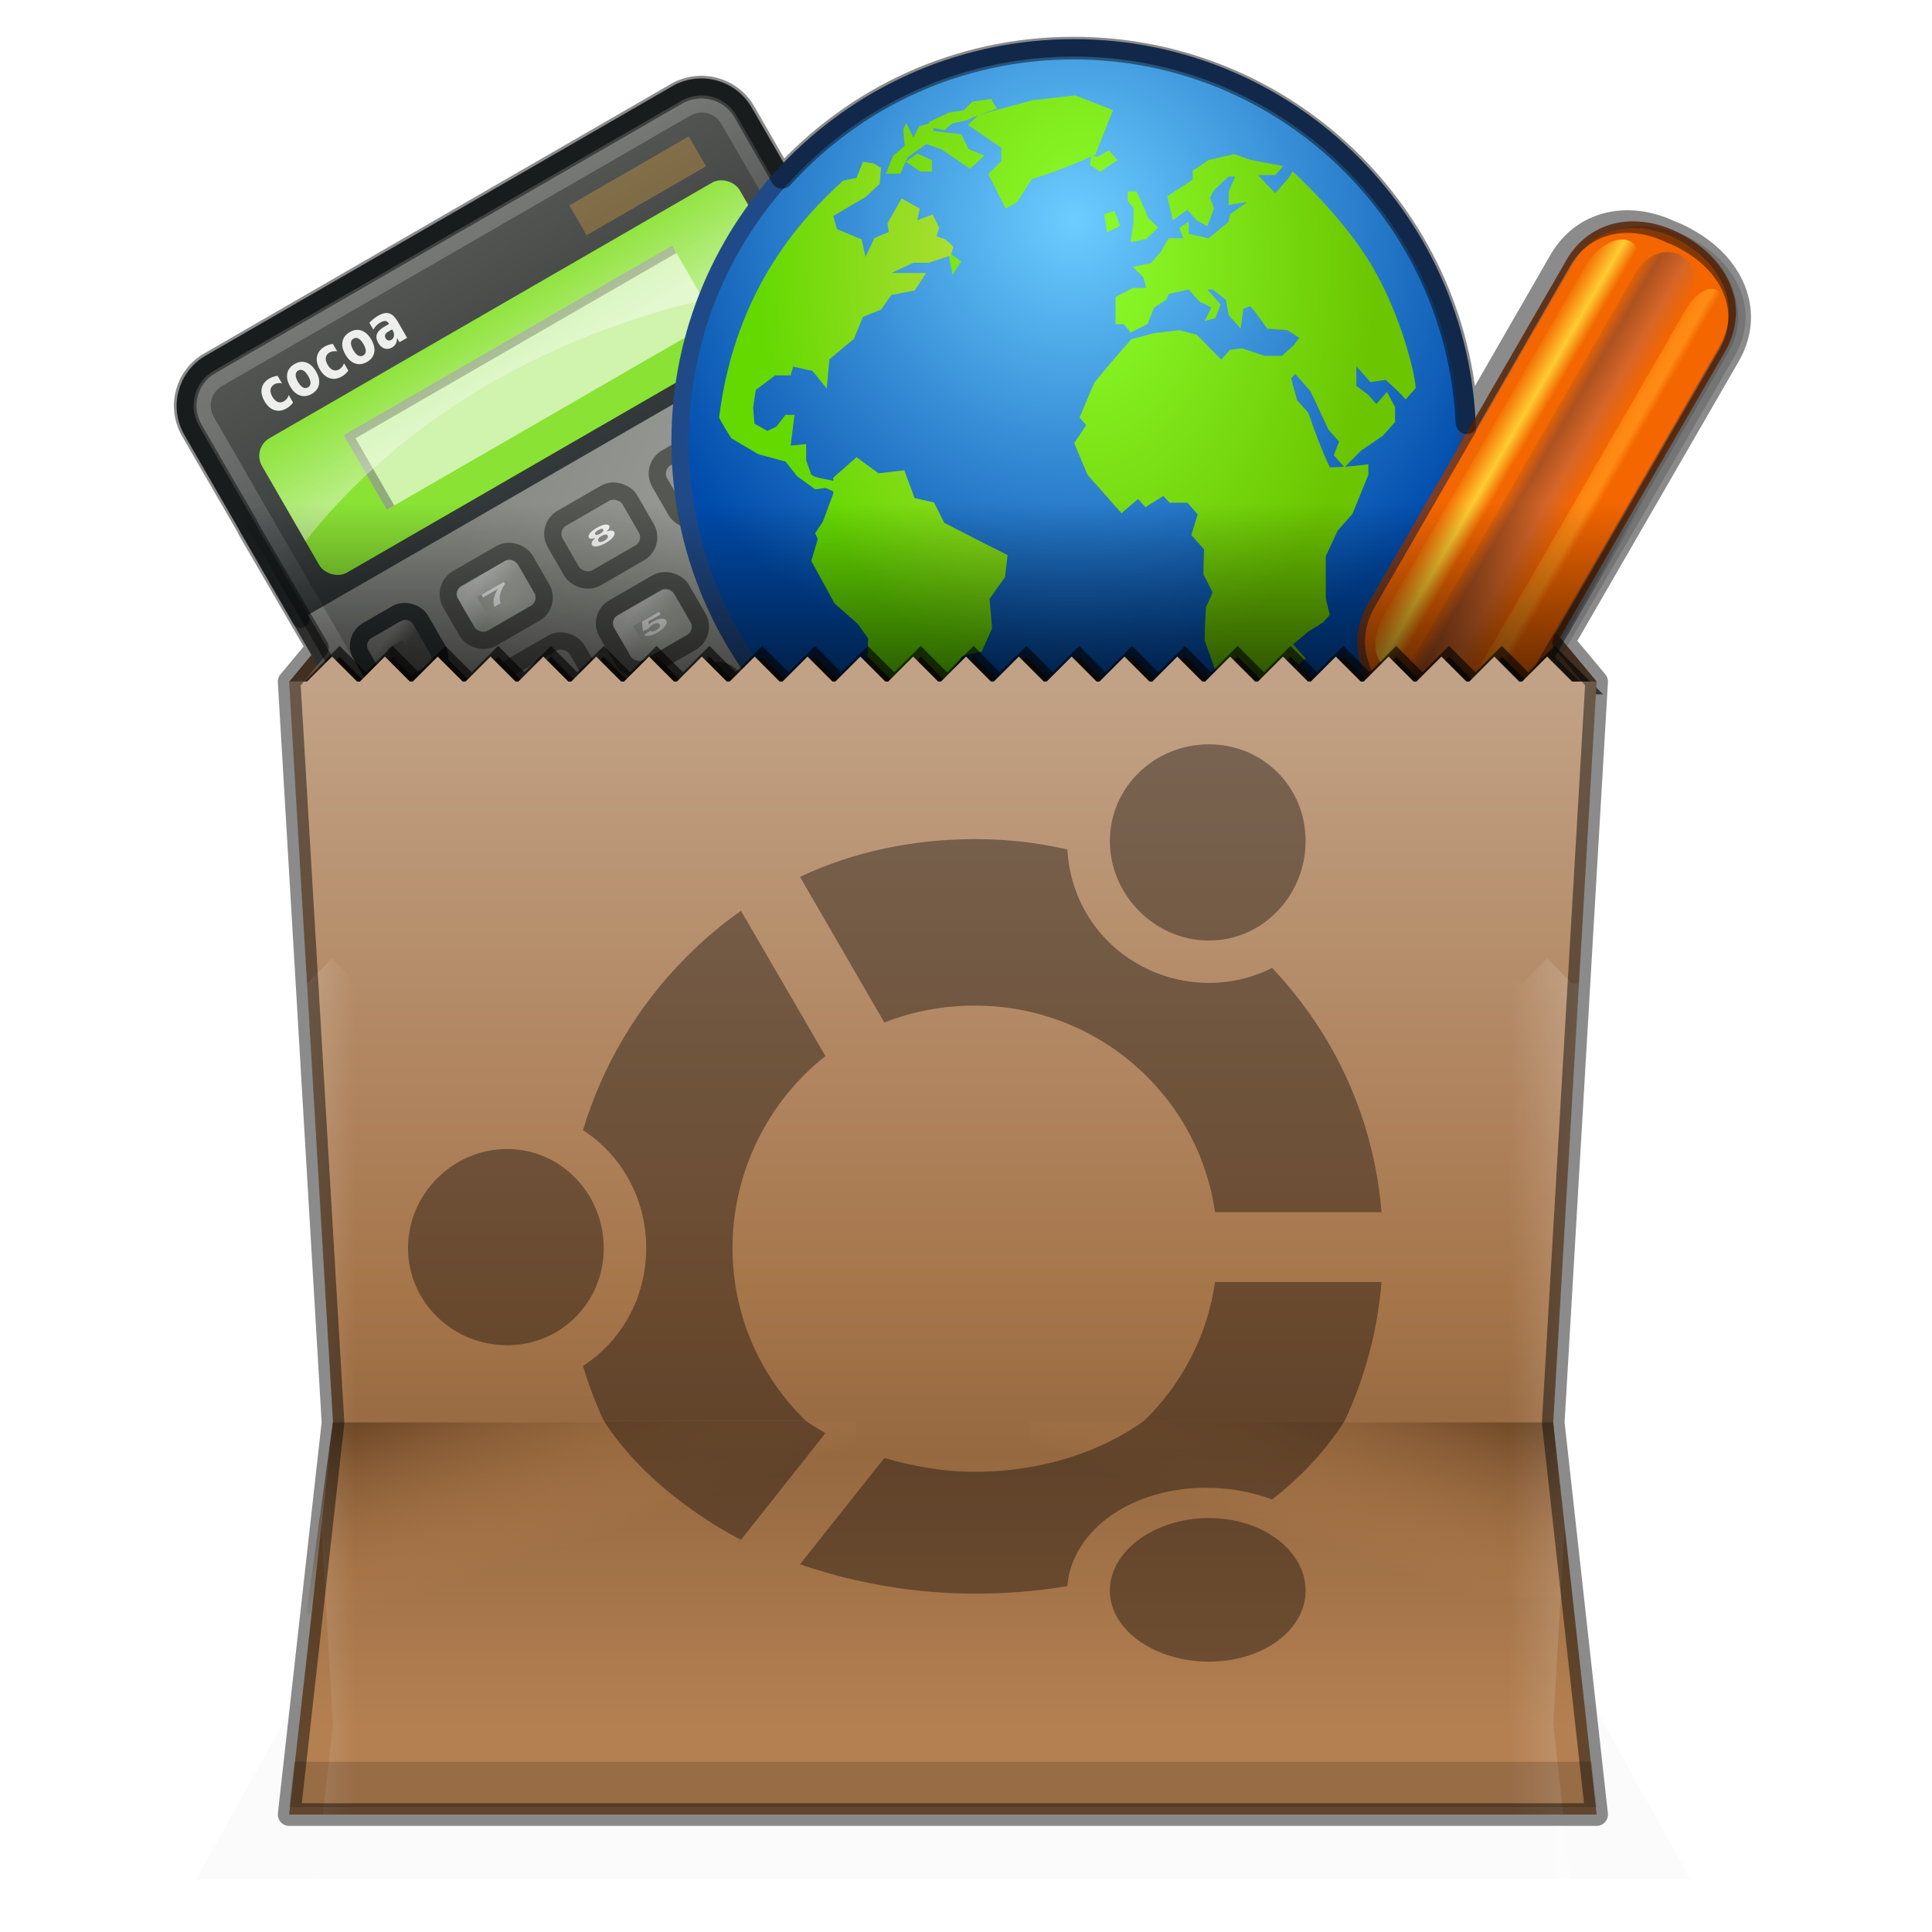 <?xml version="1.0" encoding="UTF-8" standalone="no"?>
<!-- Created with Inkscape (http://www.inkscape.org/) -->
<svg
   xmlns:dc="http://purl.org/dc/elements/1.1/"
   xmlns:cc="http://creativecommons.org/ns#"
   xmlns:rdf="http://www.w3.org/1999/02/22-rdf-syntax-ns#"
   xmlns:svg="http://www.w3.org/2000/svg"
   xmlns="http://www.w3.org/2000/svg"
   xmlns:xlink="http://www.w3.org/1999/xlink"
   xmlns:sodipodi="http://sodipodi.sourceforge.net/DTD/sodipodi-0.dtd"
   xmlns:inkscape="http://www.inkscape.org/namespaces/inkscape"
   width="128"
   height="128"
   id="svg2"
   version="1.1"
   inkscape:version="0.46"
   sodipodi:docname="softwarestore.svg"
   inkscape:output_extension="org.inkscape.output.svg.inkscape"
   inkscape:export-filename="/home/kwwii/Desktop/softwarestore32.png"
   inkscape:export-xdpi="22.5"
   inkscape:export-ydpi="22.5"
   sodipodi:version="0.32">
  <defs
     id="defs4">
    <inkscape:perspective
       sodipodi:type="inkscape:persp3d"
       inkscape:vp_x="0 : 64 : 1"
       inkscape:vp_y="0 : 1000 : 0"
       inkscape:vp_z="128 : 64 : 1"
       inkscape:persp3d-origin="64 : 42.666667 : 1"
       id="perspective258" />
    <linearGradient
       inkscape:collect="always"
       id="linearGradient8432">
      <stop
         style="stop-color:#000000;stop-opacity:1;"
         offset="0"
         id="stop8434" />
      <stop
         style="stop-color:#000000;stop-opacity:0;"
         offset="1"
         id="stop8436" />
    </linearGradient>
    <linearGradient
       id="linearGradient3665">
      <stop
         style="stop-color:#674323;stop-opacity:1;"
         offset="0"
         id="stop3667" />
      <stop
         style="stop-color:#c48752;stop-opacity:0;"
         offset="1"
         id="stop3669" />
    </linearGradient>
    <linearGradient
       id="linearGradient3633">
      <stop
         style="stop-color:#50331d;stop-opacity:1;"
         offset="0"
         id="stop3635" />
      <stop
         style="stop-color:#9c7b5f;stop-opacity:1;"
         offset="1"
         id="stop3637" />
    </linearGradient>
    <linearGradient
       id="linearGradient3619">
      <stop
         style="stop-color:#c2a286;stop-opacity:1;"
         offset="0"
         id="stop3621" />
      <stop
         id="stop3627"
         offset="0.587"
         style="stop-color:#a6754a;stop-opacity:1;" />
      <stop
         style="stop-color:#966941;stop-opacity:1;"
         offset="0.74"
         id="stop3629" />
      <stop
         style="stop-color:#b48052;stop-opacity:1;"
         offset="1"
         id="stop3623" />
    </linearGradient>
    <linearGradient
       id="linearGradient3665-9">
      <stop
         style="stop-color:#674323;stop-opacity:1;"
         offset="0"
         id="stop3667-1" />
      <stop
         style="stop-color:#c48752;stop-opacity:0;"
         offset="1"
         id="stop3669-7" />
    </linearGradient>
    <linearGradient
       inkscape:collect="always"
       xlink:href="#linearGradient3665-9"
       id="linearGradient5111"
       gradientUnits="userSpaceOnUse"
       gradientTransform="matrix(-6.93,0,0,5.775,123.688,931.98)"
       x1="3"
       y1="15"
       x2="3.815"
       y2="17" />
    <linearGradient
       inkscape:collect="always"
       xlink:href="#linearGradient3665"
       id="linearGradient5114"
       gradientUnits="userSpaceOnUse"
       gradientTransform="matrix(6.93,0,0,5.775,1.263,931.98)"
       x1="3"
       y1="15"
       x2="3.815"
       y2="17" />
    <radialGradient
       inkscape:collect="always"
       xlink:href="#linearGradient3633"
       id="radialGradient5117"
       gradientUnits="userSpaceOnUse"
       gradientTransform="matrix(12.147,0,0,1.792,-71.141,952.47)"
       cx="11"
       cy="7.9"
       fx="11"
       fy="7.9"
       r="7.25" />
    <linearGradient
       id="linearGradient8647">
      <stop
         id="stop8649"
         offset="0"
         style="stop-color:#6ccdff;stop-opacity:1;" />
      <stop
         id="stop8651"
         offset="1"
         style="stop-color:#004bab;stop-opacity:1;" />
    </linearGradient>
    <linearGradient
       id="linearGradient8740"
       inkscape:collect="always">
      <stop
         id="stop8742"
         offset="0"
         style="stop-color:#ffffff;stop-opacity:1;" />
      <stop
         id="stop8744"
         offset="1"
         style="stop-color:#ffffff;stop-opacity:0;" />
    </linearGradient>
    <linearGradient
       id="linearGradient8924">
      <stop
         style="stop-color:#cee14b"
         offset="0"
         id="stop8926" />
      <stop
         style="stop-color:#63d900;stop-opacity:1;"
         offset="1"
         id="stop8928" />
    </linearGradient>
    <linearGradient
       id="linearGradient8918">
      <stop
         style="stop-color:#8dff2d;stop-opacity:1;"
         offset="0"
         id="stop8920" />
      <stop
         style="stop-color:#6bc500;stop-opacity:1;"
         offset="1"
         id="stop8922" />
    </linearGradient>
    <linearGradient
       inkscape:collect="always"
       xlink:href="#linearGradient3123"
       id="linearGradient3129"
       x1="11.579"
       y1="21.054"
       x2="35.079"
       y2="52.564"
       gradientUnits="userSpaceOnUse" />
    <linearGradient
       inkscape:collect="always"
       id="linearGradient3123">
      <stop
         style="stop-color:#888a85;stop-opacity:1;"
         offset="0"
         id="stop3125" />
      <stop
         style="stop-color:#babdb6;stop-opacity:1"
         offset="1"
         id="stop3127" />
    </linearGradient>
    <linearGradient
       inkscape:collect="always"
       xlink:href="#linearGradient3093"
       id="linearGradient3099"
       x1="8.125"
       y1="18.625"
       x2="8.125"
       y2="1.562"
       gradientUnits="userSpaceOnUse" />
    <linearGradient
       id="linearGradient3093">
      <stop
         style="stop-color:#2e3436;stop-opacity:1"
         offset="0"
         id="stop3095" />
      <stop
         style="stop-color:#555753;stop-opacity:1;"
         offset="1"
         id="stop3097" />
    </linearGradient>
    <linearGradient
       inkscape:collect="always"
       xlink:href="#linearGradient3396"
       id="linearGradient3402"
       x1="7.625"
       y1="4.938"
       x2="9.188"
       y2="22.625"
       gradientUnits="userSpaceOnUse" />
    <linearGradient
       inkscape:collect="always"
       id="linearGradient3396">
      <stop
         style="stop-color:white;stop-opacity:1;"
         offset="0"
         id="stop3398" />
      <stop
         style="stop-color:white;stop-opacity:0;"
         offset="1"
         id="stop3400" />
    </linearGradient>
    <linearGradient
       inkscape:collect="always"
       xlink:href="#linearGradient3115"
       id="linearGradient3121"
       x1="10.375"
       y1="11.062"
       x2="10.25"
       y2="5.621"
       gradientUnits="userSpaceOnUse"
       gradientTransform="translate(0,1)" />
    <linearGradient
       inkscape:collect="always"
       id="linearGradient3115">
      <stop
         style="stop-color:white;stop-opacity:1;"
         offset="0"
         id="stop3117" />
      <stop
         style="stop-color:white;stop-opacity:0;"
         offset="1"
         id="stop3119" />
    </linearGradient>
    <linearGradient
       inkscape:collect="always"
       id="linearGradient3245">
      <stop
         style="stop-color:#babdb6;stop-opacity:1"
         offset="0"
         id="stop3247" />
      <stop
         style="stop-color:#888a85;stop-opacity:1"
         offset="1"
         id="stop3249" />
    </linearGradient>
    <linearGradient
       inkscape:collect="always"
       id="linearGradient3221">
      <stop
         style="stop-color:white;stop-opacity:1;"
         offset="0"
         id="stop3223" />
      <stop
         style="stop-color:white;stop-opacity:0;"
         offset="1"
         id="stop3225" />
    </linearGradient>
    <linearGradient
       inkscape:collect="always"
       xlink:href="#linearGradient3221"
       id="linearGradient3371"
       gradientUnits="userSpaceOnUse"
       gradientTransform="translate(-1,4.2915365e-6)"
       x1="14.498"
       y1="20.82"
       x2="17.693"
       y2="24.906" />
    <linearGradient
       inkscape:collect="always"
       xlink:href="#linearGradient3221"
       id="linearGradient3387"
       gradientUnits="userSpaceOnUse"
       x1="14.498"
       y1="20.82"
       x2="15.224"
       y2="22.249" />
    <linearGradient
       id="XMLID_34_"
       gradientUnits="userSpaceOnUse"
       x1="64.586"
       y1="53.105"
       x2="73.504"
       y2="62.023">
      <stop
         offset="0"
         style="stop-color:#F36600"
         id="stop11629" />
      <stop
         offset="0.18"
         style="stop-color:#E69C2E"
         id="stop11631" />
      <stop
         offset="0.506"
         style="stop-color:#D66628"
         id="stop11633" />
      <stop
         offset="1"
         style="stop-color:#F36600"
         id="stop11635" />
    </linearGradient>
    <linearGradient
       id="XMLID_35_"
       gradientUnits="userSpaceOnUse"
       x1="71.991"
       y1="115.973"
       x2="80.866"
       y2="124.848"
       gradientTransform="matrix(0.903,-0.086,-0.086,0.903,-18.48,-14.163)">
      <stop
         offset="0"
         style="stop-color:#E0E0E0"
         id="stop11644" />
      <stop
         offset="0.292"
         style="stop-color:#FFFFFF"
         id="stop11646" />
      <stop
         offset="1"
         style="stop-color:#636363"
         id="stop11648" />
    </linearGradient>
    <linearGradient
       id="XMLID_36_"
       gradientUnits="userSpaceOnUse"
       x1="9.053"
       y1="110.163"
       x2="17.506"
       y2="118.616">
      <stop
         offset="0"
         style="stop-color:#FFFFFF"
         id="stop11653" />
      <stop
         offset="1"
         style="stop-color:#B1B1B1"
         id="stop11655" />
    </linearGradient>
    <linearGradient
       id="XMLID_37_"
       gradientUnits="userSpaceOnUse"
       x1="41.261"
       y1="153.606"
       x2="41.991"
       y2="134.857"
       gradientTransform="matrix(0.92,-0.08,-0.08,0.92,-13.459,-13.458)">
      <stop
         offset="0"
         style="stop-color:#B9B9B9"
         id="stop11660" />
      <stop
         offset="1"
         style="stop-color:#F0F0F0"
         id="stop11662" />
    </linearGradient>
    <linearGradient
       id="XMLID_38_"
       gradientUnits="userSpaceOnUse"
       x1="47.877"
       y1="-8.15"
       x2="52.301"
       y2="-3.726"
       gradientTransform="matrix(1.206,0.19,0.19,1.206,35.832,31.139)">
      <stop
         offset="0"
         style="stop-color:#F36600"
         id="stop11667" />
      <stop
         offset="0.27"
         style="stop-color:#AD5220"
         id="stop11669" />
      <stop
         offset="0.657"
         style="stop-color:#D66628"
         id="stop11671" />
      <stop
         offset="1"
         style="stop-color:#F36600"
         id="stop11673" />
    </linearGradient>
    <linearGradient
       id="XMLID_39_"
       gradientUnits="userSpaceOnUse"
       x1="1180.475"
       y1="-1103.454"
       x2="1184.898"
       y2="-1099.03"
       gradientTransform="matrix(0.654,0.536,0.536,0.654,-119.423,151.216)">
      <stop
         offset="0"
         style="stop-color:#F36600"
         id="stop11678" />
      <stop
         offset="0.27"
         style="stop-color:#AD5220"
         id="stop11680" />
      <stop
         offset="0.657"
         style="stop-color:#D66628"
         id="stop11682" />
      <stop
         offset="1"
         style="stop-color:#F36600"
         id="stop11684" />
    </linearGradient>
    <linearGradient
       id="XMLID_40_"
       gradientUnits="userSpaceOnUse"
       x1="-523.886"
       y1="23.862"
       x2="-527.368"
       y2="20.379"
       gradientTransform="matrix(-0.981,-0.002,-0.002,-0.981,-415.645,58.682)">
      <stop
         offset="0.208"
         style="stop-color:#F36600"
         id="stop11689" />
      <stop
         offset="0.27"
         style="stop-color:#F77207"
         id="stop11691" />
      <stop
         offset="0.373"
         style="stop-color:#FC800E"
         id="stop11693" />
      <stop
         offset="0.503"
         style="stop-color:#FE8813"
         id="stop11695" />
      <stop
         offset="0.753"
         style="stop-color:#FF8A14"
         id="stop11697" />
      <stop
         offset="0.972"
         style="stop-color:#F36600"
         id="stop11699" />
    </linearGradient>
    <linearGradient
       id="XMLID_41_"
       gradientUnits="userSpaceOnUse"
       x1="-492.053"
       y1="-8.259"
       x2="-495.402"
       y2="-11.609"
       gradientTransform="matrix(-0.981,-0.002,-0.002,-0.981,-415.645,58.682)">
      <stop
         offset="0.208"
         style="stop-color:#F36600"
         id="stop11704" />
      <stop
         offset="0.27"
         style="stop-color:#F77207"
         id="stop11706" />
      <stop
         offset="0.373"
         style="stop-color:#FC800E"
         id="stop11708" />
      <stop
         offset="0.503"
         style="stop-color:#FE8813"
         id="stop11710" />
      <stop
         offset="0.753"
         style="stop-color:#FF8A14"
         id="stop11712" />
      <stop
         offset="0.972"
         style="stop-color:#F36600"
         id="stop11714" />
    </linearGradient>
    <linearGradient
       id="XMLID_42_"
       gradientUnits="userSpaceOnUse"
       x1="69.661"
       y1="2.682"
       x2="73.695"
       y2="6.715"
       gradientTransform="matrix(1.076,0.097,0.097,1.076,12.643,16.336)">
      <stop
         offset="0"
         style="stop-color:#F36600"
         id="stop11719" />
      <stop
         offset="0.477"
         style="stop-color:#FFCC33"
         id="stop11721" />
      <stop
         offset="0.786"
         style="stop-color:#F36600"
         id="stop11723" />
    </linearGradient>
    <linearGradient
       id="XMLID_43_"
       gradientUnits="userSpaceOnUse"
       x1="56.774"
       y1="57.064"
       x2="61.153"
       y2="61.442">
      <stop
         offset="0"
         style="stop-color:#F36600"
         id="stop11728" />
      <stop
         offset="0.477"
         style="stop-color:#FFCC33"
         id="stop11730" />
      <stop
         offset="0.786"
         style="stop-color:#F36600"
         id="stop11732" />
    </linearGradient>
    <linearGradient
       id="XMLID_44_"
       gradientUnits="userSpaceOnUse"
       x1="56.451"
       y1="67.164"
       x2="60.409"
       y2="71.123">
      <stop
         offset="0"
         style="stop-color:#CCCCCC"
         id="stop11737" />
      <stop
         offset="1"
         style="stop-color:#999999"
         id="stop11739" />
    </linearGradient>
    <linearGradient
       inkscape:collect="always"
       xlink:href="#XMLID_44_"
       id="linearGradient12557"
       gradientUnits="userSpaceOnUse"
       x1="56.451"
       y1="67.164"
       x2="60.409"
       y2="71.123"
       gradientTransform="matrix(0.086,0,0,0.086,42.444,1002.468)" />
    <linearGradient
       inkscape:collect="always"
       xlink:href="#XMLID_43_"
       id="linearGradient12560"
       gradientUnits="userSpaceOnUse"
       x1="56.774"
       y1="57.064"
       x2="61.153"
       y2="61.442"
       gradientTransform="matrix(0.086,0,0,0.086,42.444,1002.468)" />
    <linearGradient
       inkscape:collect="always"
       xlink:href="#XMLID_42_"
       id="linearGradient12563"
       gradientUnits="userSpaceOnUse"
       gradientTransform="matrix(0.093,0.008,0.008,0.093,43.531,1003.873)"
       x1="69.661"
       y1="2.682"
       x2="73.695"
       y2="6.715" />
    <linearGradient
       inkscape:collect="always"
       xlink:href="#XMLID_41_"
       id="linearGradient12566"
       gradientUnits="userSpaceOnUse"
       gradientTransform="matrix(-0.084,-1.8056302e-4,-1.8056302e-4,-0.084,6.706,1007.514)"
       x1="-492.053"
       y1="-8.259"
       x2="-495.402"
       y2="-11.609" />
    <linearGradient
       inkscape:collect="always"
       xlink:href="#XMLID_40_"
       id="linearGradient12569"
       gradientUnits="userSpaceOnUse"
       gradientTransform="matrix(-0.084,-1.8056302e-4,-1.8056302e-4,-0.084,6.706,1007.514)"
       x1="-523.886"
       y1="23.862"
       x2="-527.368"
       y2="20.379" />
    <linearGradient
       inkscape:collect="always"
       xlink:href="#XMLID_39_"
       id="linearGradient12572"
       gradientUnits="userSpaceOnUse"
       gradientTransform="matrix(0.056,0.046,0.046,0.056,32.176,1015.47)"
       x1="1180.475"
       y1="-1103.454"
       x2="1184.898"
       y2="-1099.03" />
    <linearGradient
       inkscape:collect="always"
       xlink:href="#XMLID_38_"
       id="linearGradient12575"
       gradientUnits="userSpaceOnUse"
       gradientTransform="matrix(0.104,0.016,0.016,0.104,45.525,1005.145)"
       x1="47.877"
       y1="-8.15"
       x2="52.301"
       y2="-3.726" />
    <filter
       inkscape:collect="always"
       id="filter4034"
       x="-0.033"
       width="1.066"
       y="-0.31"
       height="1.621">
      <feGaussianBlur
         inkscape:collect="always"
         stdDeviation="1.494"
         id="feGaussianBlur4036" />
    </filter>
    <linearGradient
       id="linearGradient8918-0">
      <stop
         style="stop-color:#8dff2d;stop-opacity:1;"
         offset="0"
         id="stop8920-9" />
      <stop
         style="stop-color:#6bc500;stop-opacity:1;"
         offset="1"
         id="stop8922-0" />
    </linearGradient>
    <linearGradient
       id="linearGradient8740-8"
       inkscape:collect="always">
      <stop
         id="stop8742-7"
         offset="0"
         style="stop-color:#ffffff;stop-opacity:1;" />
      <stop
         id="stop8744-0"
         offset="1"
         style="stop-color:#ffffff;stop-opacity:0;" />
    </linearGradient>
    <radialGradient
       inkscape:collect="always"
       xlink:href="#linearGradient8647"
       id="radialGradient4398"
       gradientUnits="userSpaceOnUse"
       gradientTransform="matrix(3.163,0,0,3.163,-126.575,866.517)"
       cx="62.2"
       cy="-8.726"
       fx="62.2"
       fy="-8.726"
       r="9.755" />
    <radialGradient
       inkscape:collect="always"
       xlink:href="#linearGradient8918-0"
       id="radialGradient4400"
       gradientUnits="userSpaceOnUse"
       gradientTransform="matrix(0.081,2.938,-1.977,0.055,102.853,763.883)"
       cx="25.969"
       cy="17.258"
       fx="25.969"
       fy="17.258"
       r="9.822" />
    <radialGradient
       inkscape:collect="always"
       xlink:href="#linearGradient8740-8"
       id="radialGradient4402"
       gradientUnits="userSpaceOnUse"
       gradientTransform="matrix(1.213,0,0,1.128,39.325,824.659)"
       cx="62.225"
       cy="-3.442"
       fx="62.225"
       fy="-3.442"
       r="10.081" />
    <radialGradient
       inkscape:collect="always"
       xlink:href="#linearGradient8918-0"
       id="radialGradient4404"
       gradientUnits="userSpaceOnUse"
       gradientTransform="matrix(0.081,2.938,-1.977,0.055,102.853,763.883)"
       cx="25.969"
       cy="17.258"
       fx="25.969"
       fy="17.258"
       r="9.822" />
    <radialGradient
       inkscape:collect="always"
       xlink:href="#linearGradient8740-8"
       id="radialGradient4406"
       gradientUnits="userSpaceOnUse"
       gradientTransform="matrix(1.213,0,0,1.128,39.325,824.659)"
       cx="62.225"
       cy="-3.442"
       fx="62.225"
       fy="-3.442"
       r="10.081" />
    <radialGradient
       inkscape:collect="always"
       xlink:href="#linearGradient8918-0"
       id="radialGradient4408"
       gradientUnits="userSpaceOnUse"
       gradientTransform="matrix(0.081,2.938,-1.977,0.055,102.853,763.883)"
       cx="25.969"
       cy="17.258"
       fx="25.969"
       fy="17.258"
       r="9.822" />
    <radialGradient
       inkscape:collect="always"
       xlink:href="#linearGradient8740-8"
       id="radialGradient4410"
       gradientUnits="userSpaceOnUse"
       gradientTransform="matrix(1.213,0,0,1.128,39.325,824.659)"
       cx="62.225"
       cy="-3.442"
       fx="62.225"
       fy="-3.442"
       r="10.081" />
    <radialGradient
       inkscape:collect="always"
       xlink:href="#linearGradient8918-0"
       id="radialGradient4412"
       gradientUnits="userSpaceOnUse"
       gradientTransform="matrix(0.081,2.938,-1.977,0.055,102.853,763.883)"
       cx="25.969"
       cy="17.258"
       fx="25.969"
       fy="17.258"
       r="9.822" />
    <radialGradient
       inkscape:collect="always"
       xlink:href="#linearGradient8740-8"
       id="radialGradient4414"
       gradientUnits="userSpaceOnUse"
       gradientTransform="matrix(1.213,0,0,1.128,39.325,824.659)"
       cx="62.225"
       cy="-3.442"
       fx="62.225"
       fy="-3.442"
       r="10.081" />
    <radialGradient
       inkscape:collect="always"
       xlink:href="#linearGradient8918-0"
       id="radialGradient4416"
       gradientUnits="userSpaceOnUse"
       gradientTransform="matrix(0.081,2.938,-1.977,0.055,102.853,763.883)"
       cx="25.969"
       cy="17.258"
       fx="25.969"
       fy="17.258"
       r="9.822" />
    <radialGradient
       inkscape:collect="always"
       xlink:href="#linearGradient8740-8"
       id="radialGradient4418"
       gradientUnits="userSpaceOnUse"
       gradientTransform="matrix(1.213,0,0,1.128,39.325,824.659)"
       cx="62.225"
       cy="-3.442"
       fx="62.225"
       fy="-3.442"
       r="10.081" />
    <radialGradient
       inkscape:collect="always"
       xlink:href="#linearGradient8918-0"
       id="radialGradient4420"
       gradientUnits="userSpaceOnUse"
       gradientTransform="matrix(0.081,2.938,-1.977,0.055,102.853,763.883)"
       cx="25.969"
       cy="17.258"
       fx="25.969"
       fy="17.258"
       r="9.822" />
    <radialGradient
       inkscape:collect="always"
       xlink:href="#linearGradient8740-8"
       id="radialGradient4422"
       gradientUnits="userSpaceOnUse"
       gradientTransform="matrix(1.213,0,0,1.128,39.325,824.659)"
       cx="62.225"
       cy="-3.442"
       fx="62.225"
       fy="-3.442"
       r="10.081" />
    <radialGradient
       inkscape:collect="always"
       xlink:href="#linearGradient8924"
       id="radialGradient4424"
       gradientUnits="userSpaceOnUse"
       gradientTransform="matrix(0.09,3.25,-2.319,0.064,110.698,760.453)"
       cx="24.653"
       cy="18.944"
       fx="24.652"
       fy="18.944"
       r="8.617" />
    <radialGradient
       inkscape:collect="always"
       xlink:href="#linearGradient8740"
       id="radialGradient4426"
       gradientUnits="userSpaceOnUse"
       gradientTransform="matrix(1.177,0,0,1.095,39.945,825.475)"
       cx="62.225"
       cy="-3.442"
       fx="62.225"
       fy="-3.442"
       r="10.081" />
    <radialGradient
       inkscape:collect="always"
       xlink:href="#linearGradient8918-0"
       id="radialGradient4428"
       gradientUnits="userSpaceOnUse"
       gradientTransform="matrix(0.081,2.938,-1.977,0.055,102.853,763.883)"
       cx="25.969"
       cy="17.258"
       fx="25.969"
       fy="17.258"
       r="9.822" />
    <radialGradient
       inkscape:collect="always"
       xlink:href="#linearGradient8740-8"
       id="radialGradient4430"
       gradientUnits="userSpaceOnUse"
       gradientTransform="matrix(1.213,0,0,1.128,39.325,824.659)"
       cx="62.225"
       cy="-3.442"
       fx="62.225"
       fy="-3.442"
       r="10.081" />
    <radialGradient
       inkscape:collect="always"
       xlink:href="#linearGradient8918-0"
       id="radialGradient4432"
       gradientUnits="userSpaceOnUse"
       gradientTransform="matrix(0.081,2.938,-1.977,0.055,102.853,763.883)"
       cx="25.969"
       cy="17.258"
       fx="25.969"
       fy="17.258"
       r="9.822" />
    <radialGradient
       inkscape:collect="always"
       xlink:href="#linearGradient8740-8"
       id="radialGradient4434"
       gradientUnits="userSpaceOnUse"
       gradientTransform="matrix(1.213,0,0,1.128,39.325,824.659)"
       cx="62.225"
       cy="-3.442"
       fx="62.225"
       fy="-3.442"
       r="10.081" />
    <radialGradient
       inkscape:collect="always"
       xlink:href="#linearGradient8918"
       id="radialGradient4436"
       gradientUnits="userSpaceOnUse"
       gradientTransform="matrix(0.081,2.938,-1.977,0.055,102.853,763.883)"
       cx="25.969"
       cy="17.258"
       fx="25.969"
       fy="17.258"
       r="9.822" />
    <radialGradient
       inkscape:collect="always"
       xlink:href="#linearGradient8740"
       id="radialGradient4438"
       gradientUnits="userSpaceOnUse"
       gradientTransform="matrix(1.213,0,0,1.128,39.325,824.659)"
       cx="62.225"
       cy="-3.442"
       fx="62.225"
       fy="-3.442"
       r="10.081" />
    <radialGradient
       inkscape:collect="always"
       xlink:href="#linearGradient3245"
       id="radialGradient4544"
       gradientUnits="userSpaceOnUse"
       gradientTransform="matrix(1.96,0,0,1.658,-14.976,-13.841)"
       cx="15.902"
       cy="21.732"
       fx="15.902"
       fy="21.732"
       r="3" />
    <linearGradient
       inkscape:collect="always"
       xlink:href="#linearGradient3221"
       id="linearGradient4546"
       gradientUnits="userSpaceOnUse"
       x1="14.498"
       y1="20.82"
       x2="15.224"
       y2="22.249" />
    <linearGradient
       inkscape:collect="always"
       xlink:href="#linearGradient3221"
       id="linearGradient4548"
       gradientUnits="userSpaceOnUse"
       gradientTransform="translate(-6,0)"
       x1="14.498"
       y1="20.82"
       x2="15.005"
       y2="21.906" />
    <linearGradient
       inkscape:collect="always"
       xlink:href="#linearGradient3221"
       id="linearGradient4550"
       gradientUnits="userSpaceOnUse"
       gradientTransform="translate(-1,4.2915367e-6)"
       x1="14.498"
       y1="20.82"
       x2="14.911"
       y2="22.593" />
    <linearGradient
       inkscape:collect="always"
       xlink:href="#linearGradient3619"
       id="linearGradient6771"
       gradientUnits="userSpaceOnUse"
       gradientTransform="matrix(5.775,0,0,5.775,-1.047,4.73)"
       x1="8"
       y1="7"
       x2="8"
       y2="19" />
    <linearGradient
       inkscape:collect="always"
       xlink:href="#linearGradient6439-0"
       id="linearGradient6746-6"
       gradientUnits="userSpaceOnUse"
       gradientTransform="matrix(5.775,0,0,5.775,-1.047,-5003.893)"
       x1="3.5"
       y1="1044.362"
       x2="18.5"
       y2="1044.362" />
    <linearGradient
       id="linearGradient6439-0">
      <stop
         style="stop-color:#ffffff;stop-opacity:0.221;"
         offset="0"
         id="stop6441-76" />
      <stop
         id="stop6447-60"
         offset="0.05"
         style="stop-color:#ffffff;stop-opacity:0;" />
      <stop
         style="stop-color:#ffffff;stop-opacity:0;"
         offset="0.933"
         id="stop6449-8" />
      <stop
         style="stop-color:#ffffff;stop-opacity:0.229;"
         offset="1"
         id="stop6443-0" />
    </linearGradient>
    <linearGradient
       inkscape:collect="always"
       xlink:href="#linearGradient8432"
       id="linearGradient8438"
       x1="75.026"
       y1="-46.331"
       x2="75.026"
       y2="-66.653"
       gradientUnits="userSpaceOnUse"
       gradientTransform="translate(0,1024.362)" />
  </defs>
  <sodipodi:namedview
     id="base"
     pagecolor="#ffffff"
     bordercolor="#666666"
     borderopacity="1.0"
     inkscape:pageopacity="0.0"
     inkscape:pageshadow="2"
     inkscape:zoom="2"
     inkscape:cx="58.559921"
     inkscape:cy="57.459415"
     inkscape:document-units="px"
     inkscape:current-layer="layer1"
     showgrid="false"
     showborder="true"
     inkscape:showpageshadow="false"
     inkscape:window-width="1024"
     inkscape:window-height="694"
     inkscape:window-x="0"
     inkscape:window-y="25"
     inkscape:window-maximized="1">
    <inkscape:grid
       type="xygrid"
       id="grid2816"
       empspacing="5"
       visible="true"
       enabled="true"
       snapvisiblegridlinesonly="true" />
  </sodipodi:namedview>
  <g
     inkscape:label="Layer 1"
     inkscape:groupmode="layer"
     id="layer1"
     transform="translate(0,-924.362)">
    <path
       style="opacity:0.13;fill:#000000;fill-opacity:1;stroke:none;stroke-width:1;marker:none;visibility:visible;display:inline;overflow:visible;filter:url(#filter4034);enable-background:accumulate"
       d="M 8.503,1038.813 L 116.448,1038.813 L 109.448,1050.362 L 15.503,1050.362 L 8.503,1038.813 L 8.503,1038.813 z"
       id="rect17154"
       sodipodi:nodetypes="ccccc"
       transform="matrix(0.917,0,0,-1,5.209,2087.675)" />
    <path
       style="fill:url(#radialGradient5117);fill-opacity:1;stroke:none;stroke-width:2.4;stroke-linecap:round;stroke-linejoin:round;stroke-miterlimit:4;stroke-opacity:0.455;stroke-dasharray:none"
       d="m 19.165,969.516 7.218,-8.662 1.444,-8.662 69.297,0 1.444,8.662 7.218,8.662 -86.621,0 z"
       id="path3631"
       sodipodi:nodetypes="ccccccc" />
    <g
       transform="matrix(0.989,-0.571,0.571,0.989,4.777,951.713)"
       id="g6726">
      <rect
         ry="2.875"
         rx="2.875"
         y="8.041"
         x="5.5"
         height="36.459"
         width="37"
         id="rect2157"
         style="color:#000000;fill:url(#linearGradient3129);fill-opacity:1;fill-rule:nonzero;stroke:#555753;stroke-width:1;stroke-linecap:round;stroke-linejoin:miter;stroke-miterlimit:6;stroke-opacity:1;stroke-dasharray:none;stroke-dashoffset:1.4;marker:none;visibility:visible;display:inline;overflow:visible" />
      <rect
         ry="1.924"
         rx="1.924"
         y="2.5"
         x="6.5"
         height="41"
         width="35"
         id="rect3052"
         style="opacity:0.3;color:#000000;fill:none;stroke:#ffffff;stroke-width:1;stroke-linecap:round;stroke-linejoin:miter;stroke-miterlimit:6;stroke-opacity:1;stroke-dasharray:none;stroke-dashoffset:1.4;marker:none;visibility:visible;display:inline;overflow:visible" />
      <path
         sodipodi:nodetypes="cccccc"
         id="rect3047"
         d="m 42.5,17 0,-12.625 C 42.5,2.782 41.218,1.5 39.625,1.5 l -31.25,0 C 6.782,1.5 5.5,2.782 5.5,4.375 L 5.5,17"
         style="color:#000000;fill:url(#linearGradient3099);fill-opacity:1;fill-rule:nonzero;stroke:#2e3436;stroke-width:1;stroke-linecap:round;stroke-linejoin:miter;stroke-miterlimit:6;stroke-opacity:1;stroke-dasharray:none;stroke-dashoffset:1.4;marker:none;visibility:visible;display:inline;overflow:visible" />
      <rect
         ry="1.176"
         rx="1.176"
         y="7"
         x="8"
         height="9"
         width="32"
         id="rect3045"
         style="color:#000000;fill:#8ae234;fill-opacity:1;fill-rule:nonzero;stroke:none;stroke-width:1;marker:none;visibility:visible;display:inline;overflow:visible" />
      <path
         sodipodi:nodetypes="cccccc"
         id="path3072"
         d="m 41.5,16.51 0,-12.162 c 0,-1.05 -0.798,-1.848 -1.847,-1.848 l -31.306,0 c -1.049,0 -1.847,0.798 -1.847,1.848 l 0,12.162"
         style="opacity:0.2;color:#000000;fill:none;stroke:url(#linearGradient3402);stroke-width:1;stroke-linecap:square;stroke-linejoin:miter;stroke-miterlimit:6;stroke-opacity:1;stroke-dasharray:none;stroke-dashoffset:1.4;marker:none;visibility:visible;display:inline;overflow:visible" />
      <rect
         y="9"
         x="13"
         height="5"
         width="22"
         id="rect3075"
         style="opacity:0.6;color:#000000;fill:#ffffff;fill-opacity:1;fill-rule:nonzero;stroke:none;stroke-width:1;marker:none;visibility:visible;display:inline;overflow:visible" />
      <path
         id="rect3555"
         d="m 13,9 0,0.5 0,4.5 0.5,0 0,-4.5 L 35,9.5 35,9 13.5,9 13,9 z"
         style="opacity:0.3;color:#000000;fill:#000000;fill-opacity:1;fill-rule:nonzero;stroke:none;stroke-width:1;marker:none;visibility:visible;display:inline;overflow:visible" />
      <path
         sodipodi:nodetypes="ccccccc"
         id="rect3109"
         d="M 9.188,7 C 8.536,7 8,7.536 8,8.188 l 0,5.031 c 11.702,-4.661 24.206,-2.227 32,1.312 L 40,8.188 C 40,7.536 39.464,7 38.812,7 L 9.188,7 z"
         style="opacity:0.4;color:#000000;fill:url(#linearGradient3121);fill-opacity:1;fill-rule:nonzero;stroke:none;stroke-width:1;marker:none;visibility:visible;display:inline;overflow:visible" />
      <g
         transform="translate(4.887581e-6,4.172325e-6)"
         id="g3253">
        <rect
           style="color:#000000;fill:url(#radialGradient4544);fill-opacity:1;fill-rule:nonzero;stroke:#555753;stroke-width:1;stroke-linecap:square;stroke-linejoin:miter;stroke-miterlimit:6;stroke-opacity:1;stroke-dasharray:none;stroke-dashoffset:1.4;marker:none;visibility:visible;display:inline;overflow:visible"
           id="rect3133"
           width="5"
           height="4"
           x="13.5"
           y="19.5"
           rx="1.047"
           ry="1.047" />
        <rect
           style="opacity:0.4;color:#000000;fill:none;stroke:url(#linearGradient4546);stroke-width:1;stroke-linecap:square;stroke-linejoin:round;stroke-miterlimit:6;stroke-opacity:1;stroke-dasharray:none;stroke-dashoffset:1.4;marker:none;visibility:visible;display:inline;overflow:visible"
           id="rect3211"
           width="3"
           height="2"
           x="14.5"
           y="20.5"
           rx="0"
           ry="0" />
      </g>
      <g
         id="g3279">
        <rect
           style="color:#000000;fill:#555753;fill-opacity:1;fill-rule:nonzero;stroke:#2e3436;stroke-width:1;stroke-linecap:square;stroke-linejoin:miter;stroke-miterlimit:6;stroke-opacity:1;stroke-dasharray:none;stroke-dashoffset:1.4;marker:none;visibility:visible;display:inline;overflow:visible"
           id="rect3131"
           width="4"
           height="4"
           x="7.5"
           y="19.5"
           rx="1.016"
           ry="1.016" />
        <rect
           style="opacity:0.3;color:#000000;fill:none;stroke:url(#linearGradient4548);stroke-width:1;stroke-linecap:square;stroke-linejoin:round;stroke-miterlimit:6;stroke-opacity:1;stroke-dasharray:none;stroke-dashoffset:1.4;marker:none;visibility:visible;display:inline;overflow:visible"
           id="rect3229"
           width="2"
           height="2"
           x="8.5"
           y="20.5"
           rx="0"
           ry="0" />
      </g>
      <use
         height="48"
         width="48"
         transform="translate(0,6)"
         id="use3283"
         xlink:href="#g3279"
         y="0"
         x="0" />
      <use
         height="48"
         width="48"
         transform="translate(0,6)"
         id="use3285"
         xlink:href="#use3283"
         y="0"
         x="0" />
      <use
         height="48"
         width="48"
         transform="translate(0,6)"
         id="use3287"
         xlink:href="#use3285"
         y="0"
         x="0" />
      <use
         height="48"
         width="48"
         transform="translate(-4.887581e-6,6)"
         id="use3331"
         xlink:href="#g3253"
         y="0"
         x="0" />
      <use
         height="48"
         width="48"
         transform="translate(-4.887581e-6,12)"
         id="use3333"
         xlink:href="#g3253"
         y="0"
         x="0" />
      <use
         height="48"
         width="48"
         transform="translate(7,-4.172325e-6)"
         id="use3335"
         xlink:href="#g3253"
         y="0"
         x="0" />
      <use
         height="48"
         width="48"
         transform="translate(7,6)"
         id="use3337"
         xlink:href="#g3253"
         y="0"
         x="0" />
      <use
         height="48"
         width="48"
         transform="translate(7,12)"
         id="use3339"
         xlink:href="#g3253"
         y="0"
         x="0" />
      <use
         height="48"
         width="48"
         transform="translate(7,18)"
         id="use3341"
         xlink:href="#g3253"
         y="0"
         x="0" />
      <use
         height="48"
         width="48"
         transform="translate(14,-4.172325e-6)"
         id="use3343"
         xlink:href="#g3253"
         y="0"
         x="0" />
      <use
         height="48"
         width="48"
         transform="translate(14,12)"
         id="use3345"
         xlink:href="#g3253"
         y="0"
         x="0" />
      <use
         height="48"
         width="48"
         transform="translate(14,6)"
         id="use3347"
         xlink:href="#g3253"
         y="0"
         x="0" />
      <g
         transform="translate(22,0)"
         id="g3349">
        <rect
           style="color:#000000;fill:#888a85;fill-opacity:1;fill-rule:nonzero;stroke:#555753;stroke-width:1;stroke-linecap:square;stroke-linejoin:miter;stroke-miterlimit:6;stroke-opacity:1;stroke-dasharray:none;stroke-dashoffset:1.4;marker:none;visibility:visible;display:inline;overflow:visible"
           id="rect3351"
           width="6"
           height="4"
           x="12.5"
           y="19.5"
           rx="1.047"
           ry="1.047" />
        <rect
           style="opacity:0.4;color:#000000;fill:none;stroke:url(#linearGradient4550);stroke-width:1;stroke-linecap:square;stroke-linejoin:round;stroke-miterlimit:6;stroke-opacity:1;stroke-dasharray:none;stroke-dashoffset:1.4;marker:none;visibility:visible;display:inline;overflow:visible"
           id="rect3353"
           width="4"
           height="2"
           x="13.5"
           y="20.5"
           rx="0"
           ry="0" />
      </g>
      <use
         height="48"
         width="48"
         transform="translate(0,6)"
         id="use3359"
         xlink:href="#g3349"
         y="0"
         x="0" />
      <g
         id="use3363"
         transform="translate(22,12)">
        <rect
           ry="1.047"
           rx="1.047"
           y="19.5"
           x="12.5"
           height="10"
           width="6"
           id="rect3367"
           style="color:#000000;fill:#888a85;fill-opacity:1;fill-rule:nonzero;stroke:#555753;stroke-width:1;stroke-linecap:square;stroke-linejoin:miter;stroke-miterlimit:6;stroke-opacity:1;stroke-dasharray:none;stroke-dashoffset:1.4;marker:none;visibility:visible;display:inline;overflow:visible" />
        <rect
           ry="0"
           rx="0"
           y="20.5"
           x="13.5"
           height="8"
           width="4"
           id="rect3369"
           style="opacity:0.4;color:#000000;fill:none;stroke:url(#linearGradient3371);stroke-width:1;stroke-linecap:square;stroke-linejoin:round;stroke-miterlimit:6;stroke-opacity:1;stroke-dasharray:none;stroke-dashoffset:1.4;marker:none;visibility:visible;display:inline;overflow:visible" />
      </g>
      <use
         height="48"
         width="48"
         transform="translate(-4.887581e-6,18)"
         id="use3375"
         xlink:href="#g3253"
         y="0"
         x="0" />
      <g
         transform="translate(14,18)"
         id="use3377">
        <rect
           ry="1.047"
           rx="1.047"
           y="19.5"
           x="13.5"
           height="4"
           width="5"
           id="rect3381"
           style="color:#000000;fill:#888a85;fill-opacity:1;fill-rule:nonzero;stroke:#555753;stroke-width:1;stroke-linecap:square;stroke-linejoin:miter;stroke-miterlimit:6;stroke-opacity:1;stroke-dasharray:none;stroke-dashoffset:1.4;marker:none;visibility:visible;display:inline;overflow:visible" />
        <rect
           ry="0"
           rx="0"
           y="20.5"
           x="14.5"
           height="2"
           width="3"
           id="rect3383"
           style="opacity:0.4;color:#000000;fill:none;stroke:url(#linearGradient3387);stroke-width:1;stroke-linecap:square;stroke-linejoin:round;stroke-miterlimit:6;stroke-opacity:1;stroke-dasharray:none;stroke-dashoffset:1.4;marker:none;visibility:visible;display:inline;overflow:visible" />
      </g>
      <path
         id="text3390"
         d="m 12.513,3.739 0,0.452 c -0.075,-0.052 -0.151,-0.09 -0.228,-0.115 -0.075,-0.025 -0.154,-0.037 -0.235,-0.037 -0.155,1.4e-6 -0.276,0.045 -0.362,0.136 -0.086,0.09 -0.129,0.216 -0.129,0.378 0,0.162 0.043,0.289 0.129,0.379 0.087,0.09 0.208,0.135 0.362,0.135 0.087,3e-7 0.169,-0.013 0.246,-0.039 0.078,-0.026 0.151,-0.064 0.217,-0.115 l 0,0.454 c -0.087,0.032 -0.175,0.056 -0.265,0.071 -0.089,0.017 -0.178,0.025 -0.268,0.025 -0.313,-10e-8 -0.558,-0.08 -0.734,-0.24 -0.177,-0.161 -0.265,-0.385 -0.265,-0.671 -10e-7,-0.286 0.088,-0.509 0.265,-0.669 0.177,-0.161 0.421,-0.242 0.734,-0.242 0.091,1.8e-6 0.18,0.008 0.268,0.025 0.089,0.015 0.177,0.039 0.265,0.071 m 1.307,0.3 c -0.123,1.4e-6 -0.217,0.044 -0.282,0.133 -0.064,0.088 -0.096,0.215 -0.096,0.381 0,0.166 0.032,0.294 0.096,0.383 0.065,0.088 0.159,0.132 0.282,0.132 0.121,3e-7 0.213,-0.044 0.277,-0.132 0.064,-0.089 0.096,-0.216 0.096,-0.383 -2e-6,-0.166 -0.032,-0.293 -0.096,-0.381 C 14.033,4.084 13.941,4.039 13.82,4.039 m 0,-0.396 c 0.298,1.8e-6 0.531,0.081 0.698,0.242 0.168,0.161 0.252,0.384 0.252,0.669 -2e-6,0.285 -0.084,0.508 -0.252,0.669 -0.167,0.161 -0.4,0.242 -0.698,0.242 -0.299,-10e-8 -0.534,-0.081 -0.703,-0.242 -0.168,-0.161 -0.252,-0.384 -0.252,-0.669 -1e-6,-0.285 0.084,-0.508 0.252,-0.669 0.169,-0.161 0.404,-0.242 0.703,-0.242 m 2.757,0.096 0,0.452 c -0.075,-0.052 -0.151,-0.09 -0.228,-0.115 -0.075,-0.025 -0.154,-0.037 -0.235,-0.037 -0.155,1.4e-6 -0.276,0.045 -0.362,0.136 -0.086,0.09 -0.129,0.216 -0.129,0.378 -1e-6,0.162 0.043,0.289 0.129,0.379 0.087,0.09 0.208,0.135 0.362,0.135 0.087,3e-7 0.169,-0.013 0.246,-0.039 0.078,-0.026 0.151,-0.064 0.217,-0.115 l 0,0.454 c -0.087,0.032 -0.175,0.056 -0.265,0.071 -0.089,0.017 -0.178,0.025 -0.268,0.025 -0.313,-10e-8 -0.558,-0.08 -0.734,-0.24 -0.177,-0.161 -0.265,-0.385 -0.265,-0.671 0,-0.286 0.088,-0.509 0.265,-0.669 0.177,-0.161 0.421,-0.242 0.734,-0.242 0.091,1.8e-6 0.18,0.008 0.268,0.025 0.089,0.015 0.177,0.039 0.265,0.071 m 1.307,0.3 c -0.123,1.4e-6 -0.217,0.044 -0.282,0.133 -0.064,0.088 -0.096,0.215 -0.096,0.381 -1e-6,0.166 0.032,0.294 0.096,0.383 0.065,0.088 0.159,0.132 0.282,0.132 0.121,3e-7 0.213,-0.044 0.277,-0.132 0.064,-0.089 0.096,-0.216 0.096,-0.383 -2e-6,-0.166 -0.032,-0.293 -0.096,-0.381 -0.064,-0.089 -0.156,-0.133 -0.277,-0.133 m 0,-0.396 c 0.298,1.8e-6 0.531,0.081 0.698,0.242 0.168,0.161 0.252,0.384 0.252,0.669 -2e-6,0.285 -0.084,0.508 -0.252,0.669 -0.167,0.161 -0.4,0.242 -0.698,0.242 -0.299,-10e-8 -0.534,-0.081 -0.703,-0.242 -0.168,-0.161 -0.252,-0.384 -0.252,-0.669 0,-0.285 0.084,-0.508 0.252,-0.669 0.169,-0.161 0.404,-0.242 0.703,-0.242 m 2.133,0.996 c -0.116,8e-7 -0.203,0.02 -0.262,0.059 -0.058,0.039 -0.087,0.097 -0.087,0.173 -1e-6,0.07 0.023,0.125 0.07,0.166 0.048,0.039 0.113,0.059 0.197,0.059 0.104,3e-7 0.192,-0.037 0.263,-0.112 0.071,-0.075 0.107,-0.169 0.107,-0.282 l 0,-0.064 -0.288,0 m 0.847,-0.209 0,0.99 -0.559,0 0,-0.257 c -0.074,0.105 -0.158,0.182 -0.251,0.231 -0.093,0.047 -0.206,0.071 -0.339,0.071 -0.18,-10e-8 -0.326,-0.052 -0.438,-0.156 -0.112,-0.105 -0.167,-0.242 -0.167,-0.409 -10e-7,-0.203 0.07,-0.353 0.209,-0.448 0.14,-0.095 0.36,-0.142 0.66,-0.142 l 0.327,0 0,-0.043 c -10e-7,-0.088 -0.035,-0.152 -0.104,-0.192 -0.069,-0.041 -0.177,-0.062 -0.324,-0.062 -0.119,1.4e-6 -0.229,0.012 -0.331,0.036 -0.102,0.024 -0.197,0.059 -0.285,0.107 l 0,-0.423 c 0.119,-0.029 0.238,-0.051 0.358,-0.065 0.12,-0.015 0.24,-0.023 0.359,-0.023 0.313,1.8e-6 0.538,0.062 0.677,0.186 0.139,0.123 0.209,0.323 0.209,0.601"
         style="font-size:3.172px;font-style:normal;font-weight:bold;fill:#eeeeec;fill-opacity:1;stroke:none;font-family:Bitstream Vera Sans"
         transform="scale(0.911,1.098)" />
      <rect
         y="4"
         x="31"
         height="2"
         width="8"
         id="rect3394"
         style="opacity:0.3;color:#000000;fill:#fcaf3e;fill-opacity:1;fill-rule:nonzero;stroke:none;stroke-width:1;marker:none;visibility:visible;display:inline;overflow:visible" />
      <g
         id="g3522">
        <path
           style="font-size:2.103px;font-style:normal;font-weight:bold;fill:#ffffff;fill-opacity:1;stroke:none;font-family:Arial"
           d="m 16.5,34 -0.436,0 0,-0.719 c -0.159,0.065 -0.347,0.113 -0.564,0.145 l 0,-0.173 c 0.114,-0.016 0.238,-0.047 0.371,-0.092 0.134,-0.046 0.225,-0.099 0.275,-0.16 l 0.354,0 0,1"
           id="text3443" />
        <path
           style="font-size:2.103px;font-style:normal;font-weight:bold;fill:#ffffff;fill-opacity:1;stroke:none;font-family:Arial"
           d="m 23.765,33.823 0,0.177 -1.53,0 c 0.017,-0.067 0.066,-0.13 0.149,-0.19 0.083,-0.06 0.246,-0.14 0.491,-0.239 0.197,-0.08 0.317,-0.135 0.362,-0.163 0.06,-0.039 0.09,-0.078 0.09,-0.117 -2e-6,-0.043 -0.026,-0.075 -0.079,-0.098 -0.052,-0.023 -0.124,-0.035 -0.216,-0.035 -0.091,10e-7 -0.164,0.012 -0.217,0.036 -0.054,0.024 -0.085,0.064 -0.093,0.12 l -0.435,-0.019 c 0.026,-0.105 0.107,-0.18 0.244,-0.226 0.137,-0.046 0.307,-0.069 0.512,-0.069 0.225,0 0.401,0.026 0.53,0.079 0.128,0.053 0.193,0.119 0.193,0.198 -1e-6,0.045 -0.019,0.088 -0.056,0.128 -0.036,0.04 -0.094,0.083 -0.174,0.127 -0.053,0.029 -0.148,0.072 -0.286,0.127 -0.138,0.055 -0.225,0.092 -0.262,0.11 -0.036,0.018 -0.066,0.036 -0.089,0.053 l 0.866,0"
           id="text3447" />
        <path
           style="font-size:2.103px;font-style:normal;font-weight:bold;fill:#ffffff;fill-opacity:1;stroke:none;font-family:Arial"
           d="m 29.276,33.736 0.422,-0.022 c 0.013,0.047 0.05,0.083 0.109,0.108 0.059,0.025 0.13,0.037 0.214,0.037 0.09,0 0.166,-0.015 0.227,-0.045 0.062,-0.03 0.093,-0.07 0.093,-0.121 -2e-6,-0.048 -0.029,-0.086 -0.089,-0.114 -0.059,-0.028 -0.131,-0.042 -0.216,-0.042 -0.056,0 -0.123,0.005 -0.2,0.014 l 0.048,-0.156 c 0.118,0.001 0.208,-0.01 0.27,-0.033 0.062,-0.024 0.093,-0.056 0.093,-0.095 0,-0.034 -0.023,-0.06 -0.068,-0.08 -0.046,-0.02 -0.106,-0.03 -0.182,-0.03 -0.075,1e-6 -0.138,0.011 -0.191,0.034 -0.053,0.023 -0.085,0.056 -0.096,0.099 l -0.402,-0.03 c 0.028,-0.06 0.07,-0.108 0.126,-0.144 0.057,-0.036 0.136,-0.065 0.236,-0.085 0.101,-0.021 0.215,-0.031 0.34,-0.031 0.214,10e-7 0.386,0.03 0.516,0.09 0.107,0.049 0.16,0.104 0.16,0.166 -2e-6,0.087 -0.109,0.157 -0.328,0.209 0.13,0.012 0.234,0.04 0.312,0.082 0.079,0.043 0.118,0.094 0.118,0.154 -2e-6,0.087 -0.073,0.162 -0.219,0.224 -0.146,0.062 -0.328,0.092 -0.545,0.092 -0.206,0 -0.377,-0.026 -0.512,-0.077 -0.136,-0.052 -0.214,-0.12 -0.236,-0.204"
           id="text3451" />
        <path
           style="font-size:2.103px;font-style:normal;font-weight:bold;fill:#ffffff;fill-opacity:1;stroke:none;font-family:Arial"
           d="m 30.77,27.248 -0.422,0.02 c -0.01,-0.038 -0.037,-0.066 -0.081,-0.084 -0.043,-0.018 -0.1,-0.027 -0.169,-0.027 -0.092,1e-6 -0.17,0.018 -0.234,0.054 -0.063,0.036 -0.103,0.112 -0.12,0.226 0.109,-0.056 0.244,-0.084 0.405,-0.084 0.182,10e-7 0.338,0.03 0.467,0.091 0.13,0.061 0.196,0.139 0.196,0.235 -10e-7,0.102 -0.068,0.184 -0.205,0.245 -0.137,0.062 -0.312,0.092 -0.526,0.092 -0.23,0 -0.419,-0.039 -0.567,-0.117 -0.148,-0.078 -0.222,-0.207 -0.222,-0.385 0,-0.183 0.077,-0.314 0.231,-0.395 0.154,-0.081 0.355,-0.121 0.601,-0.121 0.173,0 0.316,0.021 0.429,0.064 0.114,0.042 0.186,0.103 0.217,0.184 m -0.989,0.416 c 0,0.062 0.033,0.11 0.098,0.144 0.065,0.034 0.14,0.05 0.224,0.05 0.081,0 0.148,-0.014 0.202,-0.041 0.054,-0.028 0.081,-0.073 0.081,-0.136 -2e-6,-0.065 -0.029,-0.112 -0.087,-0.142 -0.058,-0.03 -0.13,-0.046 -0.217,-0.046 -0.084,10e-7 -0.155,0.014 -0.213,0.043 -0.058,0.029 -0.087,0.071 -0.087,0.127"
           id="text3455" />
        <path
           style="font-size:2.103px;font-style:normal;font-weight:bold;fill:#ffffff;fill-opacity:1;stroke:none;font-family:Arial"
           d="m 22.297,27.744 0.435,-0.02 c 0.012,0.043 0.049,0.077 0.11,0.103 0.061,0.025 0.131,0.037 0.211,0.037 0.091,0 0.168,-0.016 0.231,-0.048 0.063,-0.033 0.095,-0.082 0.095,-0.147 -1e-6,-0.061 -0.032,-0.107 -0.095,-0.137 -0.062,-0.031 -0.143,-0.046 -0.244,-0.046 -0.125,1e-6 -0.238,0.024 -0.337,0.073 l -0.354,-0.022 0.224,-0.518 1.154,0 0,0.179 -0.823,0 -0.068,0.169 c 0.097,-0.021 0.197,-0.032 0.298,-0.032 0.194,1e-6 0.358,0.031 0.492,0.092 0.135,0.062 0.202,0.142 0.202,0.24 -2e-6,0.082 -0.054,0.155 -0.163,0.219 -0.148,0.088 -0.354,0.132 -0.616,0.132 -0.21,0 -0.381,-0.025 -0.514,-0.074 -0.133,-0.049 -0.212,-0.116 -0.238,-0.199"
           id="text3459" />
        <path
           style="font-size:2.103px;font-style:normal;font-weight:bold;fill:#ffffff;fill-opacity:1;stroke:none;font-family:Arial"
           d="m 16.147,28 0,-0.2 -0.932,0 0,-0.167 0.988,-0.632 0.366,0 0,0.632 0.283,0 0,0.168 -0.283,0 0,0.2 -0.422,0 m 0,-0.368 0,-0.34 -0.523,0.34 0.523,0"
           id="text3467" />
        <path
           style="font-size:2.103px;font-style:normal;font-weight:bold;fill:#ffffff;fill-opacity:1;stroke:none;font-family:Arial"
           d="m 15.291,21.195 0,-0.177 1.492,0 0,0.139 c -0.123,0.053 -0.248,0.129 -0.376,0.228 -0.127,0.099 -0.225,0.205 -0.292,0.317 -0.066,0.111 -0.099,0.211 -0.098,0.299 l -0.421,0 c 0.007,-0.138 0.072,-0.278 0.194,-0.421 0.123,-0.143 0.287,-0.271 0.492,-0.384 l -0.992,0"
           id="text3473" />
        <path
           style="font-size:2.103px;font-style:normal;font-weight:bold;fill:#ffffff;fill-opacity:1;stroke:none;font-family:Arial"
           d="m 22.666,21.463 c -0.113,-0.021 -0.195,-0.049 -0.247,-0.086 -0.051,-0.037 -0.076,-0.077 -0.076,-0.12 0,-0.074 0.059,-0.136 0.177,-0.184 0.119,-0.048 0.288,-0.073 0.506,-0.073 0.216,2e-6 0.384,0.024 0.503,0.073 0.12,0.048 0.18,0.11 0.18,0.184 -10e-7,0.046 -0.027,0.087 -0.082,0.124 -0.055,0.036 -0.132,0.063 -0.231,0.082 0.126,0.022 0.222,0.055 0.287,0.097 0.066,0.043 0.099,0.092 0.099,0.147 -2e-6,0.092 -0.067,0.167 -0.202,0.224 -0.134,0.058 -0.312,0.086 -0.534,0.086 -0.207,0 -0.379,-0.024 -0.517,-0.071 -0.163,-0.056 -0.244,-0.133 -0.244,-0.231 0,-0.054 0.031,-0.103 0.092,-0.148 0.061,-0.045 0.157,-0.08 0.289,-0.105 m 0.09,-0.192 c -2e-6,0.038 0.024,0.068 0.073,0.089 0.05,0.021 0.115,0.032 0.197,0.032 0.083,1e-6 0.149,-0.011 0.199,-0.032 0.05,-0.022 0.075,-0.052 0.075,-0.09 -1e-6,-0.036 -0.025,-0.064 -0.075,-0.086 -0.049,-0.022 -0.113,-0.033 -0.194,-0.033 -0.084,1e-6 -0.151,0.011 -0.2,0.033 -0.05,0.022 -0.075,0.051 -0.075,0.086 m -0.04,0.427 c -2e-6,0.053 0.031,0.094 0.092,0.123 0.062,0.029 0.139,0.044 0.231,0.044 0.09,1e-6 0.165,-0.014 0.224,-0.042 0.059,-0.029 0.089,-0.07 0.089,-0.123 -2e-6,-0.047 -0.03,-0.084 -0.09,-0.112 -0.06,-0.029 -0.136,-0.043 -0.228,-0.043 -0.107,0 -0.186,0.016 -0.239,0.048 -0.052,0.032 -0.078,0.067 -0.078,0.105"
           id="text3477" />
        <path
           style="font-size:2.103px;font-style:normal;font-weight:bold;fill:#ffffff;fill-opacity:1;stroke:none;font-family:Arial"
           d="m 29.301,21.77 0.422,-0.02 c 0.01,0.038 0.037,0.065 0.081,0.084 0.043,0.018 0.101,0.027 0.172,0.027 0.09,0 0.167,-0.018 0.23,-0.054 0.063,-0.036 0.104,-0.111 0.121,-0.226 -0.11,0.056 -0.247,0.084 -0.411,0.084 -0.179,1e-6 -0.334,-0.03 -0.464,-0.09 -0.129,-0.061 -0.194,-0.139 -0.194,-0.236 0,-0.101 0.068,-0.182 0.205,-0.244 0.138,-0.062 0.313,-0.093 0.525,-0.093 0.231,10e-7 0.42,0.039 0.568,0.118 0.148,0.078 0.222,0.206 0.222,0.385 -2e-6,0.182 -0.077,0.313 -0.231,0.394 -0.154,0.081 -0.355,0.121 -0.602,0.121 -0.178,0 -0.322,-0.021 -0.432,-0.062 -0.11,-0.042 -0.18,-0.104 -0.211,-0.186 m 0.988,-0.417 c 0,-0.062 -0.033,-0.109 -0.098,-0.143 -0.064,-0.034 -0.139,-0.051 -0.224,-0.051 -0.081,0 -0.148,0.014 -0.202,0.042 -0.053,0.028 -0.079,0.073 -0.079,0.137 0,0.064 0.029,0.112 0.087,0.142 0.058,0.03 0.13,0.045 0.217,0.045 0.084,1e-6 0.154,-0.014 0.211,-0.043 0.058,-0.029 0.087,-0.072 0.087,-0.128"
           id="text3481" />
        <path
           style="font-size:2.103px;font-style:normal;font-weight:bold;fill:#ffffff;fill-opacity:1;stroke:none;font-family:Arial"
           d="m 23.029,39 c 0.22,10e-7 0.393,0.034 0.517,0.103 0.148,0.082 0.222,0.217 0.222,0.406 -2e-6,0.188 -0.075,0.324 -0.224,0.406 -0.123,0.068 -0.295,0.102 -0.516,0.102 -0.222,0 -0.4,-0.037 -0.536,-0.111 -0.136,-0.075 -0.203,-0.208 -0.203,-0.399 0,-0.187 0.075,-0.322 0.224,-0.405 0.123,-0.068 0.295,-0.102 0.516,-0.102 m 0,0.158 c -0.053,10e-7 -0.1,0.007 -0.141,0.022 -0.041,0.014 -0.073,0.041 -0.096,0.079 -0.03,0.049 -0.045,0.132 -0.045,0.249 -2e-6,0.117 0.013,0.197 0.04,0.241 0.027,0.043 0.061,0.072 0.101,0.087 0.041,0.014 0.089,0.022 0.141,0.022 0.053,0 0.1,-0.007 0.141,-0.022 0.041,-0.015 0.073,-0.041 0.096,-0.079 0.03,-0.049 0.045,-0.132 0.045,-0.249 -1e-6,-0.117 -0.013,-0.197 -0.04,-0.24 -0.027,-0.044 -0.061,-0.073 -0.102,-0.088 -0.04,-0.015 -0.087,-0.022 -0.14,-0.022"
           id="text3485" />
      </g>
    </g>
    <g
       id="g4385"
       transform="translate(1,100)">
      <path
         id="path6495"
         d="m 96.22,853.614 c 0,14.404 -11.677,26.081 -26.08,26.081 -14.404,0 -26.08,-11.677 -26.08,-26.081 0,-14.404 11.677,-26.08 26.08,-26.08 14.402,0 26.08,11.676 26.08,26.08 l 0,0 z"
         style="fill:url(#radialGradient4398);fill-opacity:1;fill-rule:nonzero;stroke:#204a87;stroke-width:1.155;stroke-miterlimit:4;stroke-dasharray:none" />
      <path
         d="m 71.308,834.645 -0.097,0.652 0.674,0.439 1.151,-0.761 -0.575,-0.653 -0.769,0.439 -0.383,-0.11"
         id="path6534"
         style="color:#000000;fill:url(#radialGradient4400);fill-opacity:1;fill-rule:nonzero;stroke:url(#radialGradient4402);stroke-width:1.321;stroke-linecap:butt;stroke-linejoin:miter;stroke-miterlimit:4;stroke-opacity:1;stroke-dasharray:none;stroke-dashoffset:0;marker:none;visibility:visible;display:inline;overflow:visible;enable-background:accumulate" />
      <path
         d="m 73.214,839.321 -0.384,-0.98 -0.674,0.214 0.194,1.195 0.865,-0.427"
         id="path6550"
         style="color:#000000;fill:url(#radialGradient4404);fill-opacity:1;fill-rule:nonzero;stroke:url(#radialGradient4406);stroke-width:1.321;stroke-linecap:butt;stroke-linejoin:miter;stroke-miterlimit:4;stroke-opacity:1;stroke-dasharray:none;stroke-dashoffset:0;marker:none;visibility:visible;display:inline;overflow:visible;enable-background:accumulate" />
      <path
         d="m 74.096,839.101 -0.192,1.306 1.057,-0.214 0.768,-0.759 -0.672,-0.653 c -0.226,-0.6 -0.485,-1.163 -0.768,-1.739 l -0.575,0 0,0.652 0.383,0.439 0,0.978"
         id="path6558"
         style="color:#000000;fill:url(#radialGradient4408);fill-opacity:1;fill-rule:nonzero;stroke:url(#radialGradient4410);stroke-width:1.321;stroke-linecap:butt;stroke-linejoin:miter;stroke-miterlimit:4;stroke-opacity:1;stroke-dasharray:none;stroke-dashoffset:0;marker:none;visibility:visible;display:inline;overflow:visible;enable-background:accumulate" />
      <path
         d="m 59.014,835.079 0.96,0.652 0.769,0 0,-0.76 -0.96,-0.439 -0.769,0.543"
         id="path6574"
         style="color:#000000;fill:url(#radialGradient4412);fill-opacity:1;fill-rule:nonzero;stroke:url(#radialGradient4414);stroke-width:1.321;stroke-linecap:butt;stroke-linejoin:miter;stroke-miterlimit:4;stroke-opacity:1;stroke-dasharray:none;stroke-dashoffset:0;marker:none;visibility:visible;display:inline;overflow:visible;enable-background:accumulate" />
      <path
         d="m 61.593,832.987 0.481,-0.439 0.961,-0.214 c 0.658,-0.318 1.319,-0.537 2.017,-0.762 l -0.383,-0.652 -1.24,0.173 -0.586,0.58 -0.966,0.144 -0.859,0.404 -0.417,0.202 -0.255,0.341 1.248,0.214"
         id="path6610"
         style="color:#000000;fill:url(#radialGradient4416);fill-opacity:1;fill-rule:nonzero;stroke:url(#radialGradient4418);stroke-width:1.321;stroke-linecap:butt;stroke-linejoin:miter;stroke-miterlimit:4;stroke-opacity:1;stroke-dasharray:none;stroke-dashoffset:0;marker:none;visibility:visible;display:inline;overflow:visible;enable-background:accumulate" />
      <path
         d="m 62.105,842.567 0.577,-0.87 -0.865,-0.652 0.288,1.521"
         id="path6618"
         style="color:#000000;fill:url(#radialGradient4420);fill-opacity:1;fill-rule:nonzero;stroke:url(#radialGradient4422);stroke-width:1.321;stroke-linecap:butt;stroke-linejoin:miter;stroke-miterlimit:4;stroke-opacity:1;stroke-dasharray:none;stroke-dashoffset:0;marker:none;visibility:visible;display:inline;overflow:visible;enable-background:accumulate" />
      <path
         d="m 61.566,859.007 -0.685,-1.356 -1.284,-0.289 -0.685,-1.84 -1.711,0.196 -1.454,-1.065 -1.541,1.356 0,0.214 c -0.466,-0.139 -1.039,-0.15 -1.454,-0.404 l -0.343,-0.969 0,-1.065 -1.027,0.098 c 0.086,-0.678 0.171,-1.355 0.257,-2.033 l -0.6,0 -0.598,0.775 -0.6,0.289 -0.856,-0.485 -0.086,-1.066 0.171,-1.162 1.284,-0.969 1.027,0 0.171,-0.58 1.284,0.289 0.942,1.164 0.171,-1.938 1.626,-1.356 0.599,-1.453 1.198,-0.485 0.685,-0.968 1.54,-0.295 0.771,-1.161 c -0.77,0 -1.541,0 -2.311,0 l 1.455,-0.679 1.026,0 1.455,-0.485 0.171,-0.58 -0.514,-0.485 -0.599,-0.196 0.171,-0.581 -0.428,-0.871 -1.027,0.387 0.171,-0.774 -1.198,-0.678 -0.941,1.646 0.085,0.581 -0.941,0.393 -0.6,1.259 -0.256,-1.162 -1.626,-0.678 -0.257,-0.871 2.14,-1.26 0.942,-0.871 0.086,-1.065 -0.513,-0.295 -0.685,-0.098 -0.428,1.065 c 0,0 -0.716,0.139 -0.9,0.185 -2.35,2.165 -7.098,6.84 -8.201,15.665 0.044,0.202 0.8,1.391 0.8,1.391 l 1.797,1.064 1.797,0.485 0.771,0.969 1.197,0.871 0.685,-0.098 0.513,0.231 0,0.156 -0.684,1.84 -0.514,0.776 0.171,0.393 -0.428,1.451 1.541,2.81 1.54,1.356 0.685,0.968 -0.086,2.035 0.514,1.161 -0.514,2.228 c 0,0 -0.04,0 0.025,0.208 0.066,0.219 2.742,1.708 2.912,1.582 0.169,-0.133 0.314,-0.243 0.314,-0.243 l -0.171,-0.485 0.684,-0.678 0.257,-0.679 1.113,-0.387 0.855,-2.131 -0.256,-0.581 0.598,-0.871 1.284,-0.295 0.685,-1.549 -0.171,-1.936 1.027,-1.454 0.171,-1.454 c -1.405,-0.696 -2.798,-1.414 -4.193,-2.131"
         id="path6566"
         style="fill:url(#radialGradient4424);fill-opacity:1;fill-rule:nonzero;stroke:url(#radialGradient4426);stroke-width:1.321;stroke-miterlimit:4" />
      <path
         d="m 72.738,831.659 -2.498,-0.978 -2.88,0.329 -3.555,0.978 -0.672,0.653 2.209,1.521 0,0.87 -0.865,0.869 1.153,2.285 0.766,-0.439 0.963,-1.522 c 1.484,-0.456 2.814,-0.978 4.224,-1.63 l 1.153,-2.935"
         id="path6542"
         style="color:#000000;fill:url(#radialGradient4428);fill-opacity:1;fill-rule:nonzero;stroke:url(#radialGradient4430);stroke-width:1.321;stroke-linecap:butt;stroke-linejoin:miter;stroke-miterlimit:4;stroke-opacity:1;stroke-dasharray:none;stroke-dashoffset:0;marker:none;visibility:visible;display:inline;overflow:visible;enable-background:accumulate" />
      <path
         d="m 58.174,834.672 -0.481,1.195 0.961,0 0.481,-1.087 c 0.414,-0.295 0.826,-0.587 1.248,-0.87 l 0.961,0.329 c 0.64,0.439 1.28,0.87 1.921,1.303 l 0.961,-0.869 -1.057,-0.439 -0.481,-0.978 -1.825,-0.214 -0.096,-0.543 -0.865,0.219 -0.384,0.761 -0.481,-0.979 -0.192,0.439 0.096,1.087 -0.768,0.653"
         id="path6582"
         style="color:#000000;fill:url(#radialGradient4432);fill-opacity:1;fill-rule:nonzero;stroke:url(#radialGradient4434);stroke-width:1.321;stroke-linecap:butt;stroke-linejoin:miter;stroke-miterlimit:4;stroke-opacity:1;stroke-dasharray:none;stroke-dashoffset:0;marker:none;visibility:visible;display:inline;overflow:visible;enable-background:accumulate" />
      <path
         d="m 92.788,850.079 c 0,0.318 0,0 0,0 l -0.661,0.748 c -0.405,-0.474 -0.86,-0.879 -1.322,-1.298 l -1.014,0.15 -0.926,-1.048 0,1.296 0.794,0.6 0.528,0.6 0.706,-0.798 c 0.178,0.335 0.353,0.666 0.53,0.998 l 0,0.998 -0.795,0.897 -1.455,0.998 -1.102,1.1 -0.706,-0.801 0.353,-0.899 -0.705,-0.798 -1.191,-2.544 -1.014,-1.147 -0.265,0.3 0.398,1.448 0.749,0.848 c 0.428,1.235 0.851,2.414 1.412,3.594 0.871,0 1.692,-0.092 2.556,-0.202 l 0,0.699 -1.058,2.595 -0.97,1.097 -0.794,1.699 c 0,0.931 0,1.862 0,2.793 l 0.265,1.099 -0.441,0.497 -0.971,0.6 -1.014,0.848 0.839,0.948 -1.147,1 0.22,0.646 -1.72,1.947 -1.146,0 -0.97,0.6 -0.618,0 0,-0.798 -0.263,-1.599 c -0.341,-1.002 -0.697,-1.998 -1.058,-2.993 0,-0.735 0.044,-1.462 0.088,-2.196 l 0.442,-0.998 -0.618,-1.199 0.045,-1.646 -0.839,-0.948 0.419,-1.371 -0.682,-0.774 -1.192,0 -0.397,-0.45 -1.191,0.75 -0.485,-0.549 -1.103,0.948 c -0.749,-0.849 -1.499,-1.697 -2.248,-2.546 l -0.881,-2.097 0.794,-1.196 -0.441,-0.502 0.969,-2.297 c 0.796,-0.99 1.628,-1.94 2.469,-2.894 l 1.5,-0.398 1.675,-0.196 1.147,0.3 1.631,1.646 0.573,-0.646 0.793,-0.098 1.5,0.497 1.147,0 0.794,-0.698 0.353,-0.502 -0.795,-0.502 -1.323,-0.098 c -0.367,-0.508 -0.708,-1.045 -1.144,-1.497 l -0.442,0.196 -0.176,1.298 -0.794,-0.898 -0.175,-1 -0.881,-0.696 -0.354,0 0.883,0.997 -0.353,0.899 -0.705,0.196 0.441,-0.897 -0.795,-0.398 -0.704,-0.798 -1.324,0.3 -0.175,0.398 -0.794,0.502 -0.441,1.098 -1.102,0.549 -0.486,-0.549 -0.528,0 0,-1.797 1.147,-0.6 0.881,0 -0.178,-0.698 -0.704,-0.699 1.189,-0.248 0.661,-0.747 0.528,-0.9 0.971,0 -0.265,-0.697 0.618,-0.398 0,0.799 1.322,0.3 1.322,-1.097 0.089,-0.502 1.146,-0.798 c -0.415,0.064 -0.829,0.092 -1.234,0.202 l 0,-0.9 0.441,-0.998 -0.441,0 -0.969,0.898 -0.265,0.502 0.265,0.7 -0.442,1.196 -0.705,-0.398 -0.616,-0.698 -0.971,0.698 -0.353,-1.596 1.675,-1.098 0,-0.6 1.059,-0.699 1.675,-0.398 1.147,0.398 2.116,0.398 -0.528,0.6 -1.147,0 1.147,1.198 0.881,-0.998 0.268,-0.439 c 0,0 3.381,3.031 5.313,6.345 1.932,3.316 2.84,7.224 2.84,8.018 z"
         id="path6628"
         style="fill:url(#radialGradient4436);fill-opacity:1;fill-rule:nonzero;stroke:url(#radialGradient4438);stroke-width:1.321;stroke-miterlimit:4" />
    </g>
    <g
       id="g13114"
       transform="matrix(5.578,-1.495,1.495,5.578,-1682.744,-4576.038)">
      <path
         style="opacity:0.2;fill:#333333"
         id="path11614"
         d="m 51.559,1003.051 -3.221,3.221 c -0.171,0.171 -0.26,0.382 -0.26,0.607 0,0.042 0.007,0.085 0.013,0.129 -0.044,0.044 -0.232,0.232 -0.266,0.266 -0.057,0.01 -0.69,0.063 -0.69,0.063 -0.005,5e-4 -0.009,0 -0.013,0 -0.092,0.023 -0.156,0.079 -0.177,0.153 -0.004,0.016 -0.006,0.032 -0.006,0.049 0,0.059 0.028,0.12 0.08,0.173 l 1.365,1.365 c 0.067,0.067 0.148,0.094 0.221,0.074 0.074,-0.02 0.129,-0.085 0.153,-0.177 0.001,0 0.002,-0.01 0.002,-0.014 0,0 0.058,-0.633 0.063,-0.69 0.034,-0.034 0.222,-0.222 0.266,-0.266 0.273,0.04 0.533,-0.044 0.735,-0.247 l 3.221,-3.221 c 0.173,-0.173 0.265,-0.386 0.265,-0.616 0,-0.272 -0.127,-0.548 -0.357,-0.778 -0.438,-0.437 -1.011,-0.475 -1.394,-0.092 z" />
      <path
         style="opacity:0.2;fill:#333333"
         id="path11616"
         d="m 52.893,1003.203 c -0.375,-0.375 -0.897,-0.467 -1.273,-0.092 l -3.221,3.221 c -0.208,0.208 -0.269,0.46 -0.218,0.707 l -0.317,0.317 -0.721,0.066 c -0.129,0.033 -0.157,0.137 -0.063,0.23 l 1.365,1.365 c 0.094,0.094 0.197,0.066 0.23,-0.063 l 0.066,-0.721 0,0 0.317,-0.317 c 0.247,0.05 0.499,-0.01 0.707,-0.219 l 3.221,-3.221 c 0.375,-0.375 0.283,-0.898 -0.092,-1.273 z" />
      <path
         style="opacity:0.2;fill:#333333"
         id="path11618"
         d="m 52.893,1003.117 c -0.375,-0.375 -0.897,-0.467 -1.273,-0.092 l -3.221,3.221 c -0.208,0.208 -0.269,0.46 -0.218,0.707 l -0.317,0.317 -0.721,0.066 c -0.129,0.033 -0.157,0.137 -0.063,0.23 l 1.365,1.365 c 0.094,0.094 0.197,0.065 0.23,-0.063 l 0.066,-0.721 0,0 0.317,-0.317 c 0.247,0.05 0.499,-0.01 0.707,-0.218 l 3.221,-3.221 c 0.375,-0.375 0.283,-0.897 -0.092,-1.273 z" />
      <path
         style="opacity:0.8;fill:#993903"
         id="path11620"
         d="m 51.465,1002.973 -3.221,3.221 c -0.171,0.171 -0.26,0.382 -0.26,0.607 0,0.042 0.007,0.085 0.013,0.129 -0.044,0.044 -0.232,0.232 -0.266,0.266 -0.057,0.01 -0.69,0.063 -0.69,0.063 -0.005,4e-4 -0.009,0 -0.013,0 -0.092,0.023 -0.156,0.079 -0.177,0.153 -0.004,0.016 -0.006,0.033 -0.006,0.049 0,0.059 0.028,0.12 0.08,0.173 l 1.365,1.365 c 0.067,0.067 0.148,0.094 0.221,0.074 0.074,-0.02 0.129,-0.085 0.153,-0.177 0.001,0 0.002,-0.01 0.002,-0.014 0,0 0.058,-0.633 0.063,-0.69 0.034,-0.034 0.222,-0.222 0.266,-0.266 0.273,0.04 0.533,-0.044 0.735,-0.247 l 3.221,-3.221 c 0.173,-0.173 0.265,-0.386 0.265,-0.616 0,-0.272 -0.127,-0.548 -0.357,-0.778 -0.438,-0.437 -1.011,-0.475 -1.394,-0.092 z" />
      <path
         style="opacity:0.2;fill:#333333"
         id="path11622"
         d="m 47.363,1008.021 0,0 c 0,0 -3.447,3.447 -3.481,3.481 -0.042,0.01 -0.393,0.07 -0.393,0.07 -0.042,0.01 -0.079,0.035 -0.103,0.071 l -0.673,1.033 c 0,2e-4 -0.03,0.096 -0.03,0.096 0,0.046 0.018,0.089 0.05,0.122 l 0.4,0.4 c 0.059,0.059 0.153,0.067 0.221,0.018 0,0 1.033,-0.707 1.033,-0.707 0.036,-0.026 0.06,-0.063 0.069,-0.106 0,0 0.045,-0.328 0.054,-0.372 0.036,-0.036 3.479,-3.479 3.479,-3.479 0.033,-0.033 0.05,-0.076 0.05,-0.122 0,-0.046 -0.018,-0.089 -0.05,-0.121 l -0.383,-0.383 c -0.033,-0.033 -0.076,-0.05 -0.122,-0.05 -0.046,0 -0.089,0.018 -0.121,0.05 z" />
      <path
         style="opacity:0.5;fill:#333333"
         id="path11624"
         d="m 47.424,1007.996 c 0,0 -3.464,3.464 -3.499,3.498 -0.043,0.01 -0.416,0.076 -0.416,0.076 -0.021,0 -0.039,0.018 -0.052,0.035 l -0.673,1.033 c -0.01,0.015 -0.015,0.031 -0.015,0.048 0,0.022 0.009,0.044 0.025,0.061 l 0.4,0.4 c 0.03,0.03 0.077,0.034 0.111,0.01 l 1.033,-0.707 c 0.018,-0.013 0.03,-0.032 0.034,-0.053 0,0 0.05,-0.353 0.059,-0.398 0.036,-0.036 3.498,-3.497 3.498,-3.497 0.016,-0.016 0.025,-0.038 0.025,-0.061 l 0,0 c 0,-0.023 -0.009,-0.045 -0.025,-0.061 l -0.383,-0.383 c -0.034,-0.034 -0.088,-0.034 -0.122,10e-5 z" />
      <path
         style="opacity:0.2;fill:#333333"
         id="path11626"
         d="m 47.424,1008.082 c 0,0 -3.464,3.464 -3.499,3.498 -0.043,0.01 -0.416,0.076 -0.416,0.076 -0.021,0 -0.039,0.018 -0.052,0.035 l -0.673,1.033 c -0.01,0.015 -0.015,0.031 -0.015,0.048 0,0.022 0.009,0.044 0.025,0.061 l 0.4,0.4 c 0.03,0.03 0.077,0.034 0.111,0.01 l 1.033,-0.707 c 0.018,-0.013 0.03,-0.032 0.034,-0.053 0,0 0.05,-0.353 0.059,-0.398 0.036,-0.036 3.498,-3.498 3.498,-3.498 0.016,-0.016 0.025,-0.038 0.025,-0.061 l 0,0 c 0,-0.023 -0.009,-0.045 -0.025,-0.061 l -0.383,-0.383 c -0.034,-0.034 -0.088,-0.034 -0.122,10e-5 z" />
      <polygon
         transform="matrix(0.086,0,0,0.086,42.444,1002.468)"
         style="fill:url(#XMLID_34_)"
         id="polygon11637"
         points="72.862,45.013 56.494,61.381 66.688,71.577 83.059,55.208 " />
      <path
         style="fill:#f36600"
         id="path11639"
         d="m 48.358,1008.931 c 0.094,0.094 0.197,0.065 0.23,-0.063 l 0.066,-0.721 -0.877,-0.877 -0.721,0.066 c -0.129,0.033 -0.157,0.137 -0.063,0.23 l 1.365,1.365 z" />
      <path
         style="fill:#f36600"
         id="path11641"
         d="m 49.678,1007.611 3.221,-3.221 c 0.375,-0.375 0.283,-0.897 -0.092,-1.273 -0.375,-0.375 -0.897,-0.467 -1.273,-0.092 l -3.221,3.22 c -0.375,0.375 -0.273,0.893 0.1,1.265 0.372,0.372 0.89,0.475 1.265,0.1 z" />
      <polygon
         transform="matrix(0.086,0,0,0.086,42.444,1002.468)"
         style="fill:url(#XMLID_35_)"
         id="polygon11650"
         points="58.191,65.423 17.622,105.992 22.077,110.449 62.648,69.88 " />
      <polygon
         transform="matrix(0.086,0,0,0.086,42.444,1002.468)"
         style="fill:url(#XMLID_36_)"
         id="polygon11657"
         points="22.185,110.342 21.44,115.264 9.427,123.489 4.78,118.842 12.605,106.83 17.728,105.886 " />
      <polygon
         transform="matrix(0.086,0,0,0.086,42.444,1002.468)"
         style="fill:url(#XMLID_37_)"
         id="polygon11664"
         points="21.886,110.043 20.841,114.664 9.098,123.16 5.19,119.252 13.317,107.542 18.139,106.297 " />
      <path
         style="fill:url(#linearGradient12575)"
         id="path11675"
         d="m 52.748,1003.259 c 0.137,0.137 0.112,0.385 -0.056,0.553 l -3.606,3.606 c -0.167,0.167 -0.416,0.192 -0.552,0.055 -0.137,-0.137 -0.112,-0.385 0.056,-0.552 l 3.606,-3.606 c 0.167,-0.167 0.416,-0.192 0.552,-0.055 z" />
      <path
         style="fill:url(#linearGradient12572)"
         id="path11686"
         d="m 48.227,1007.78 c 0.116,0.116 0.101,0.322 -0.034,0.457 -0.135,0.135 -0.341,0.15 -0.457,0.034 -0.116,-0.117 -0.101,-0.322 0.034,-0.457 0.135,-0.135 0.341,-0.15 0.457,-0.034 z" />
      <path
         style="fill:url(#linearGradient12569)"
         id="path11701"
         d="m 49.089,1007.746 c -0.115,-0.061 -0.072,-0.247 0.095,-0.414 l 3.453,-3.453 c 0.167,-0.167 0.358,-0.214 0.424,-0.105 0.066,0.11 -0.017,0.336 -0.184,0.503 l -3.275,3.275 c -0.167,0.167 -0.398,0.254 -0.513,0.194 z" />
      <path
         style="fill:url(#linearGradient12566)"
         id="path11716"
         d="m 48.172,1008.663 c -0.086,-0.089 -0.056,-0.252 0.067,-0.362 0.123,-0.11 0.244,-0.175 0.267,-0.145 0.024,0.03 0.043,0.144 0.043,0.252 0,0.108 -0.05,0.246 -0.11,0.307 -0.061,0.061 -0.181,0.037 -0.267,-0.052 z" />
      <path
         style="fill:url(#linearGradient12563)"
         id="path11725"
         d="m 52.2,1002.93 c 0.132,0.078 0.102,0.278 -0.065,0.445 l -3.453,3.453 c -0.167,0.167 -0.372,0.201 -0.454,0.074 -0.083,-0.127 -0.014,-0.367 0.154,-0.534 l 3.275,-3.275 c 0.167,-0.167 0.412,-0.24 0.543,-0.163 z" />
      <path
         style="fill:url(#linearGradient12560)"
         id="path11734"
         d="m 47.305,1007.796 c 0.099,0.095 0.261,0.091 0.362,-0.01 l 0.075,-0.075 c 0.1,-0.1 0.14,-0.225 0.088,-0.276 -0.052,-0.052 -0.179,-0.083 -0.282,-0.07 -0.103,0.014 -0.241,0.077 -0.305,0.141 -0.064,0.064 -0.036,0.194 0.062,0.29 z" />
      <path
         style="fill:url(#linearGradient12557)"
         id="path11741"
         d="m 47.448,1008.093 0.383,0.383 -0.299,0.299 c 0,0 0.361,-0.225 -0.084,-0.683 z" />
    </g>
    <path
       style="fill:#3a2b1d;fill-opacity:1;stroke:#000000;stroke-opacity:0.615"
       d="m 22.5,967.862 -2,2 3.5,0 0.5,0 3.5,0 3.5,0 3.5,0 3.5,0 3.5,0 3.5,0 3.5,0 3.5,0 3.5,0 3.5,0 3.5,0 3.5,0 3.5,0 3.5,0 3.5,0 3.5,0 3.5,0 3.5,0 3.5,0 3.5,0 3.5,0 3.5,0 3.5,0 -2,-2 -1.75,1.75 -1.75,-1.75 -1.75,1.75 -1.75,-1.75 -1.75,1.75 -1.75,-1.75 -1.75,1.75 -1.75,-1.75 -1.75,1.75 -1.75,-1.75 -1.75,1.75 -1.75,-1.75 -1.75,1.75 -1.75,-1.75 -1.75,1.75 -1.75,-1.75 -1.75,1.75 -1.75,-1.75 -1.75,1.75 -1.75,-1.75 -1.75,1.75 -1.75,-1.75 -1.75,1.75 -1.75,-1.75 -1.75,1.75 -1.75,-1.75 -1.75,1.75 -1.75,-1.75 -1.75,1.75 -1.75,-1.75 -1.75,1.75 -1.75,-1.75 -1.75,1.75 -1.75,-1.75 -1.75,1.75 -1.75,-1.75 -1.75,1.75 -1.75,-1.75 -1.75,1.75 -1.75,-1.75 -1.75,1.75 -1.75,-1.75 -1.75,1.75 -1.75,-1.75 -1.75,1.75 -1.75,-1.75 z"
       id="path6578-0" />
    <path
       style="color:#000000;fill:url(#linearGradient8438);fill-opacity:1;fill-rule:nonzero;stroke:none;stroke-width:1.142;marker:none;visibility:visible;display:inline;overflow:visible"
       d="m 71.125,927.55 c -7.668,0 -14.541,3.294 -19.312,8.562 l -2.5,-4.344 c -0.909,-1.575 -2.925,-2.097 -4.5,-1.188 L 13.906,948.425 c -1.575,0.909 -2.097,2.894 -1.188,4.469 l 3.688,6.375 c 0.016,0.03 0.014,0.064 0.031,0.094 l 3.5,6.031 14.031,24.344 c 0.909,1.575 2.925,2.097 4.5,1.188 L 61.312,977.769 c 3.037,1.238 6.33,1.938 9.812,1.938 5.553,0 10.708,-1.76 14.938,-4.719 l 1.906,1.094 c -0.204,0.353 -13.985,24.195 -14.125,24.438 -0.161,0.087 -0.983,0.465 -1.531,0.719 -0.131,0.062 -0.438,0.219 -0.438,0.219 -0.013,0.01 -0.125,0.062 -0.125,0.062 -0.221,0.119 -0.386,0.294 -0.469,0.531 l -2.219,6.781 c 2.99e-4,9e-4 0,0.562 0,0.562 0.069,0.257 0.207,0.492 0.438,0.625 l 2.844,1.625 c 0.42,0.24 0.94,0.126 1.25,-0.25 l 4.719,-5.469 c 0.161,-0.199 0.235,-0.465 0.219,-0.719 0,0 -0.233,-1.895 -0.25,-2.156 0.148,-0.253 13.916,-24.129 14.094,-24.438 l 2.312,1.344 c 0.152,0.087 0.286,0.181 0.438,0.219 l 0.188,0.094 c 0.474,0.274 0.964,0.284 1.344,0.062 0.381,-0.222 0.599,-0.673 0.594,-1.219 0.006,0 0.004,-0.04 0,-0.062 0,0 -0.631,-3.613 -0.688,-3.938 0.141,-0.241 0.915,-1.598 1.094,-1.906 1.581,-0.185 2.893,-1.033 3.719,-2.469 l 13.156,-22.781 c 0.708,-1.225 0.906,-2.531 0.562,-3.812 -0.406,-1.517 -1.529,-2.873 -3.156,-3.812 -0.378,-0.218 -0.745,-0.416 -1.125,-0.562 -0.008,-0.004 -0.023,0.004 -0.031,0 -0.021,-0.008 -0.041,-0.023 -0.062,-0.031 -2.913,-1.391 -5.876,-0.667 -7.344,1.875 l -6.188,10.75 C 96.536,938.538 85.109,927.55 71.125,927.55 z"
       id="rect2157-6" />
    <path
       style="fill:url(#linearGradient6771);fill-opacity:1;stroke:none"
       d="M 22 43.5 L 20.344 45.156 L 19.156 45.156 L 22.062 94.25 L 19.156 120.219 L 105.781 120.219 L 102.906 94.25 L 105.781 45.156 L 104.156 45.156 L 102.5 43.5 L 100.844 45.156 L 100.656 45.156 L 99 43.5 L 97.344 45.156 L 97.156 45.156 L 95.5 43.5 L 93.844 45.156 L 93.656 45.156 L 92 43.5 L 90.344 45.156 L 90.156 45.156 L 88.5 43.5 L 86.844 45.156 L 86.656 45.156 L 85 43.5 L 83.344 45.156 L 83.156 45.156 L 81.5 43.5 L 79.844 45.156 L 79.656 45.156 L 78 43.5 L 76.344 45.156 L 76.156 45.156 L 74.5 43.5 L 72.844 45.156 L 72.656 45.156 L 71 43.5 L 69.344 45.156 L 69.156 45.156 L 67.5 43.5 L 65.844 45.156 L 65.656 45.156 L 64 43.5 L 62.344 45.156 L 62.156 45.156 L 60.5 43.5 L 58.844 45.156 L 58.656 45.156 L 57 43.5 L 55.344 45.156 L 55.156 45.156 L 53.5 43.5 L 51.844 45.156 L 51.656 45.156 L 50 43.5 L 48.344 45.156 L 48.156 45.156 L 46.5 43.5 L 44.844 45.156 L 44.656 45.156 L 43 43.5 L 41.344 45.156 L 41.156 45.156 L 39.5 43.5 L 37.844 45.156 L 37.656 45.156 L 36 43.5 L 34.344 45.156 L 34.156 45.156 L 32.5 43.5 L 30.844 45.156 L 30.656 45.156 L 29 43.5 L 27.344 45.156 L 27.156 45.156 L 25.5 43.5 L 23.844 45.156 L 23.656 45.156 L 22 43.5 z "
       transform="translate(0,924.362)"
       id="path2818" />
    <path
       style="color:#000000;fill:url(#linearGradient5114);fill-opacity:1;fill-rule:nonzero;stroke:none;stroke-width:0.5;marker:none;visibility:visible;display:inline;overflow:visible;enable-background:accumulate"
       d="m 22.052,1018.601 34.649,0 0,11.55 -36.401,1.135 1.753,-12.684 z"
       id="rect3663"
       sodipodi:nodetypes="ccccc" />
    <path
       style="color:#000000;fill:url(#linearGradient5111);fill-opacity:1;fill-rule:nonzero;stroke:none;stroke-width:0.5;marker:none;visibility:visible;display:inline;overflow:visible;enable-background:accumulate"
       d="m 102.899,1018.601 -34.649,0 0,11.55 35.783,0 -1.135,-11.55 z"
       id="rect3663-7"
       sodipodi:nodetypes="ccccc" />
    <path
       style="color:#000000;fill:url(#linearGradient6746-6);fill-opacity:1;fill-rule:nonzero;stroke:none;marker:none;visibility:visible;display:inline;overflow:visible;enable-background:accumulate"
       d="m 22,987.862 -1.656,1.656 -1.188,0 2.906,49.094 -2.906,25.969 86.625,0 -2.875,-25.969 2.875,-49.094 -1.625,0 -1.656,-1.656 -1.656,1.656 -0.188,0 L 99,987.862 l -1.656,1.656 -0.188,0 -1.656,-1.656 -1.656,1.656 -0.188,0 L 92,987.862 l -1.656,1.656 -0.188,0 -1.656,-1.656 -1.656,1.656 -0.188,0 L 85,987.862 l -1.656,1.656 -0.188,0 -1.656,-1.656 -1.656,1.656 -0.188,0 L 78,987.862 l -1.656,1.656 -0.188,0 -1.656,-1.656 -1.656,1.656 -0.188,0 L 71,987.862 l -1.656,1.656 -0.188,0 -1.656,-1.656 -1.656,1.656 -0.188,0 L 64,987.862 l -1.656,1.656 -0.188,0 -1.656,-1.656 -1.656,1.656 -0.188,0 L 57,987.862 l -1.656,1.656 -0.188,0 -1.656,-1.656 -1.656,1.656 -0.188,0 L 50,987.862 l -1.656,1.656 -0.188,0 -1.656,-1.656 -1.656,1.656 -0.188,0 L 43,987.862 l -1.656,1.656 -0.188,0 -1.656,-1.656 -1.656,1.656 -0.188,0 L 36,987.862 l -1.656,1.656 -0.188,0 -1.656,-1.656 -1.656,1.656 -0.188,0 L 29,987.862 l -1.656,1.656 -0.188,0 -1.656,-1.656 -1.656,1.656 -0.188,0 L 22,987.862 z"
       id="path2818-6" />
    <path
       style="fill:#000000;fill-opacity:0.368"
       clip-path="none"
       d="m 40,1018.487 c 1.334,2.068 3.19,3.958 5.469,5.626 1.149,0.841 2.321,1.597 3.625,2.264 l 5.594,-7.067 c -0.455,-0.262 -0.899,-0.528 -1.312,-0.823 l -13.375,0 z m 35.812,0 c -2.904,2.084 -6.854,3.385 -11.219,3.385 -2.112,0 -4.152,-0.371 -6,-0.915 L 53,1028.001 c 3.564,1.229 7.536,1.944 11.594,1.944 2.12,0 4.111,-0.161 6.125,-0.503 0.155,-2.231 1.787,-4.427 4.625,-5.626 2.835,-1.199 6.224,-1.127 8.938,-0.114 2.002,-1.555 3.607,-3.319 4.812,-5.215 l -13.281,0 z m 4.281,6.449 c -3.584,0 -6.562,2.18 -6.562,4.803 0,2.623 2.979,4.711 6.562,4.711 3.584,0 6.406,-2.088 6.406,-4.711 0,-2.623 -2.823,-4.803 -6.406,-4.803 z"
       id="circle4910" />
    <path
       style="fill:none;stroke:#000000;stroke-width:1.5;stroke-linecap:round;stroke-linejoin:round;stroke-miterlimit:4;stroke-opacity:0.455;stroke-dasharray:none"
       d="m 71.125,927.55 c -7.668,0 -14.541,3.294 -19.312,8.562 l -2.5,-4.344 c -0.909,-1.575 -2.925,-2.097 -4.5,-1.188 L 13.906,948.425 c -1.575,0.909 -2.097,2.894 -1.188,4.469 l 3.688,6.375 c 0.016,0.03 0.014,0.064 0.031,0.094 l 3.5,6.031 1.094,1.875 -1.875,2.25 2.906,49.094 -2.906,25.969 86.625,0 -2.875,-25.969 2.875,-49.094 -2.188,-2.625 10.938,-18.938 c 0.708,-1.225 0.906,-2.531 0.562,-3.812 -0.406,-1.517 -1.529,-2.873 -3.156,-3.812 -0.378,-0.218 -0.745,-0.416 -1.125,-0.562 -0.008,-0.004 -0.023,0.004 -0.031,0 -0.021,-0.008 -0.041,-0.023 -0.062,-0.031 -2.913,-1.391 -5.876,-0.667 -7.344,1.875 l -6.188,10.75 C 96.536,938.538 85.109,927.55 71.125,927.55 z"
       id="path3631-4" />
    <path
       style="fill:#000000;fill-opacity:0.155;stroke:none"
       d="m 19.5,1041.081 -0.344,3 86.625,0 -0.344,-3 -85.938,0 z"
       id="path2818-4-4-7"
       sodipodi:nodetypes="ccccc" />
    <path
       style="fill:#000000;fill-opacity:0.368"
       clip-path="none"
       d="m 80.094,973.675 c -3.584,0 -6.562,2.822 -6.562,6.406 0,3.583 2.979,6.594 6.562,6.594 3.584,0 6.406,-3.011 6.406,-6.594 0,-3.584 -2.823,-6.406 -6.406,-6.406 z m -15.5,6.281 c -4.056,0 -8.029,0.821 -11.594,2.5 l 5.594,9.656 c 1.848,-0.744 3.889,-1.125 6,-1.125 8.079,0 14.796,5.909 15.906,13.688 l 11.031,0 c -0.505,-6.112 -3.014,-11.695 -7.25,-16.188 -2.713,1.382 -6.104,1.353 -8.938,-0.281 -2.836,-1.638 -4.467,-4.519 -4.625,-7.562 -2.013,-0.468 -4.006,-0.688 -6.125,-0.688 z m -15.5,4.75 c -1.305,0.911 -2.475,1.913 -3.625,3.062 -3.22,3.221 -5.573,7.225 -6.844,11.469 2.56,1.659 4.188,4.535 4.188,7.812 0,3.277 -1.627,6.154 -4.188,7.812 0.372,1.241 0.824,2.458 1.375,3.625 l 13.375,0 c -2.982,-2.907 -4.844,-6.947 -4.844,-11.438 0,-5.116 2.419,-9.777 6.156,-12.719 l -5.594,-9.625 z m -15.5,15.781 c -3.584,0 -6.562,2.979 -6.562,6.562 0,3.583 2.979,6.438 6.562,6.438 3.584,0 6.406,-2.854 6.406,-6.438 0,-3.584 -2.823,-6.562 -6.406,-6.562 z M 80.5,1009.3 c -0.509,3.579 -2.214,6.762 -4.688,9.188 l 13.281,0 c 1.343,-2.886 2.172,-5.968 2.438,-9.188 l -11.031,0 z"
       id="circle4910-1" />
  </g>
</svg>
